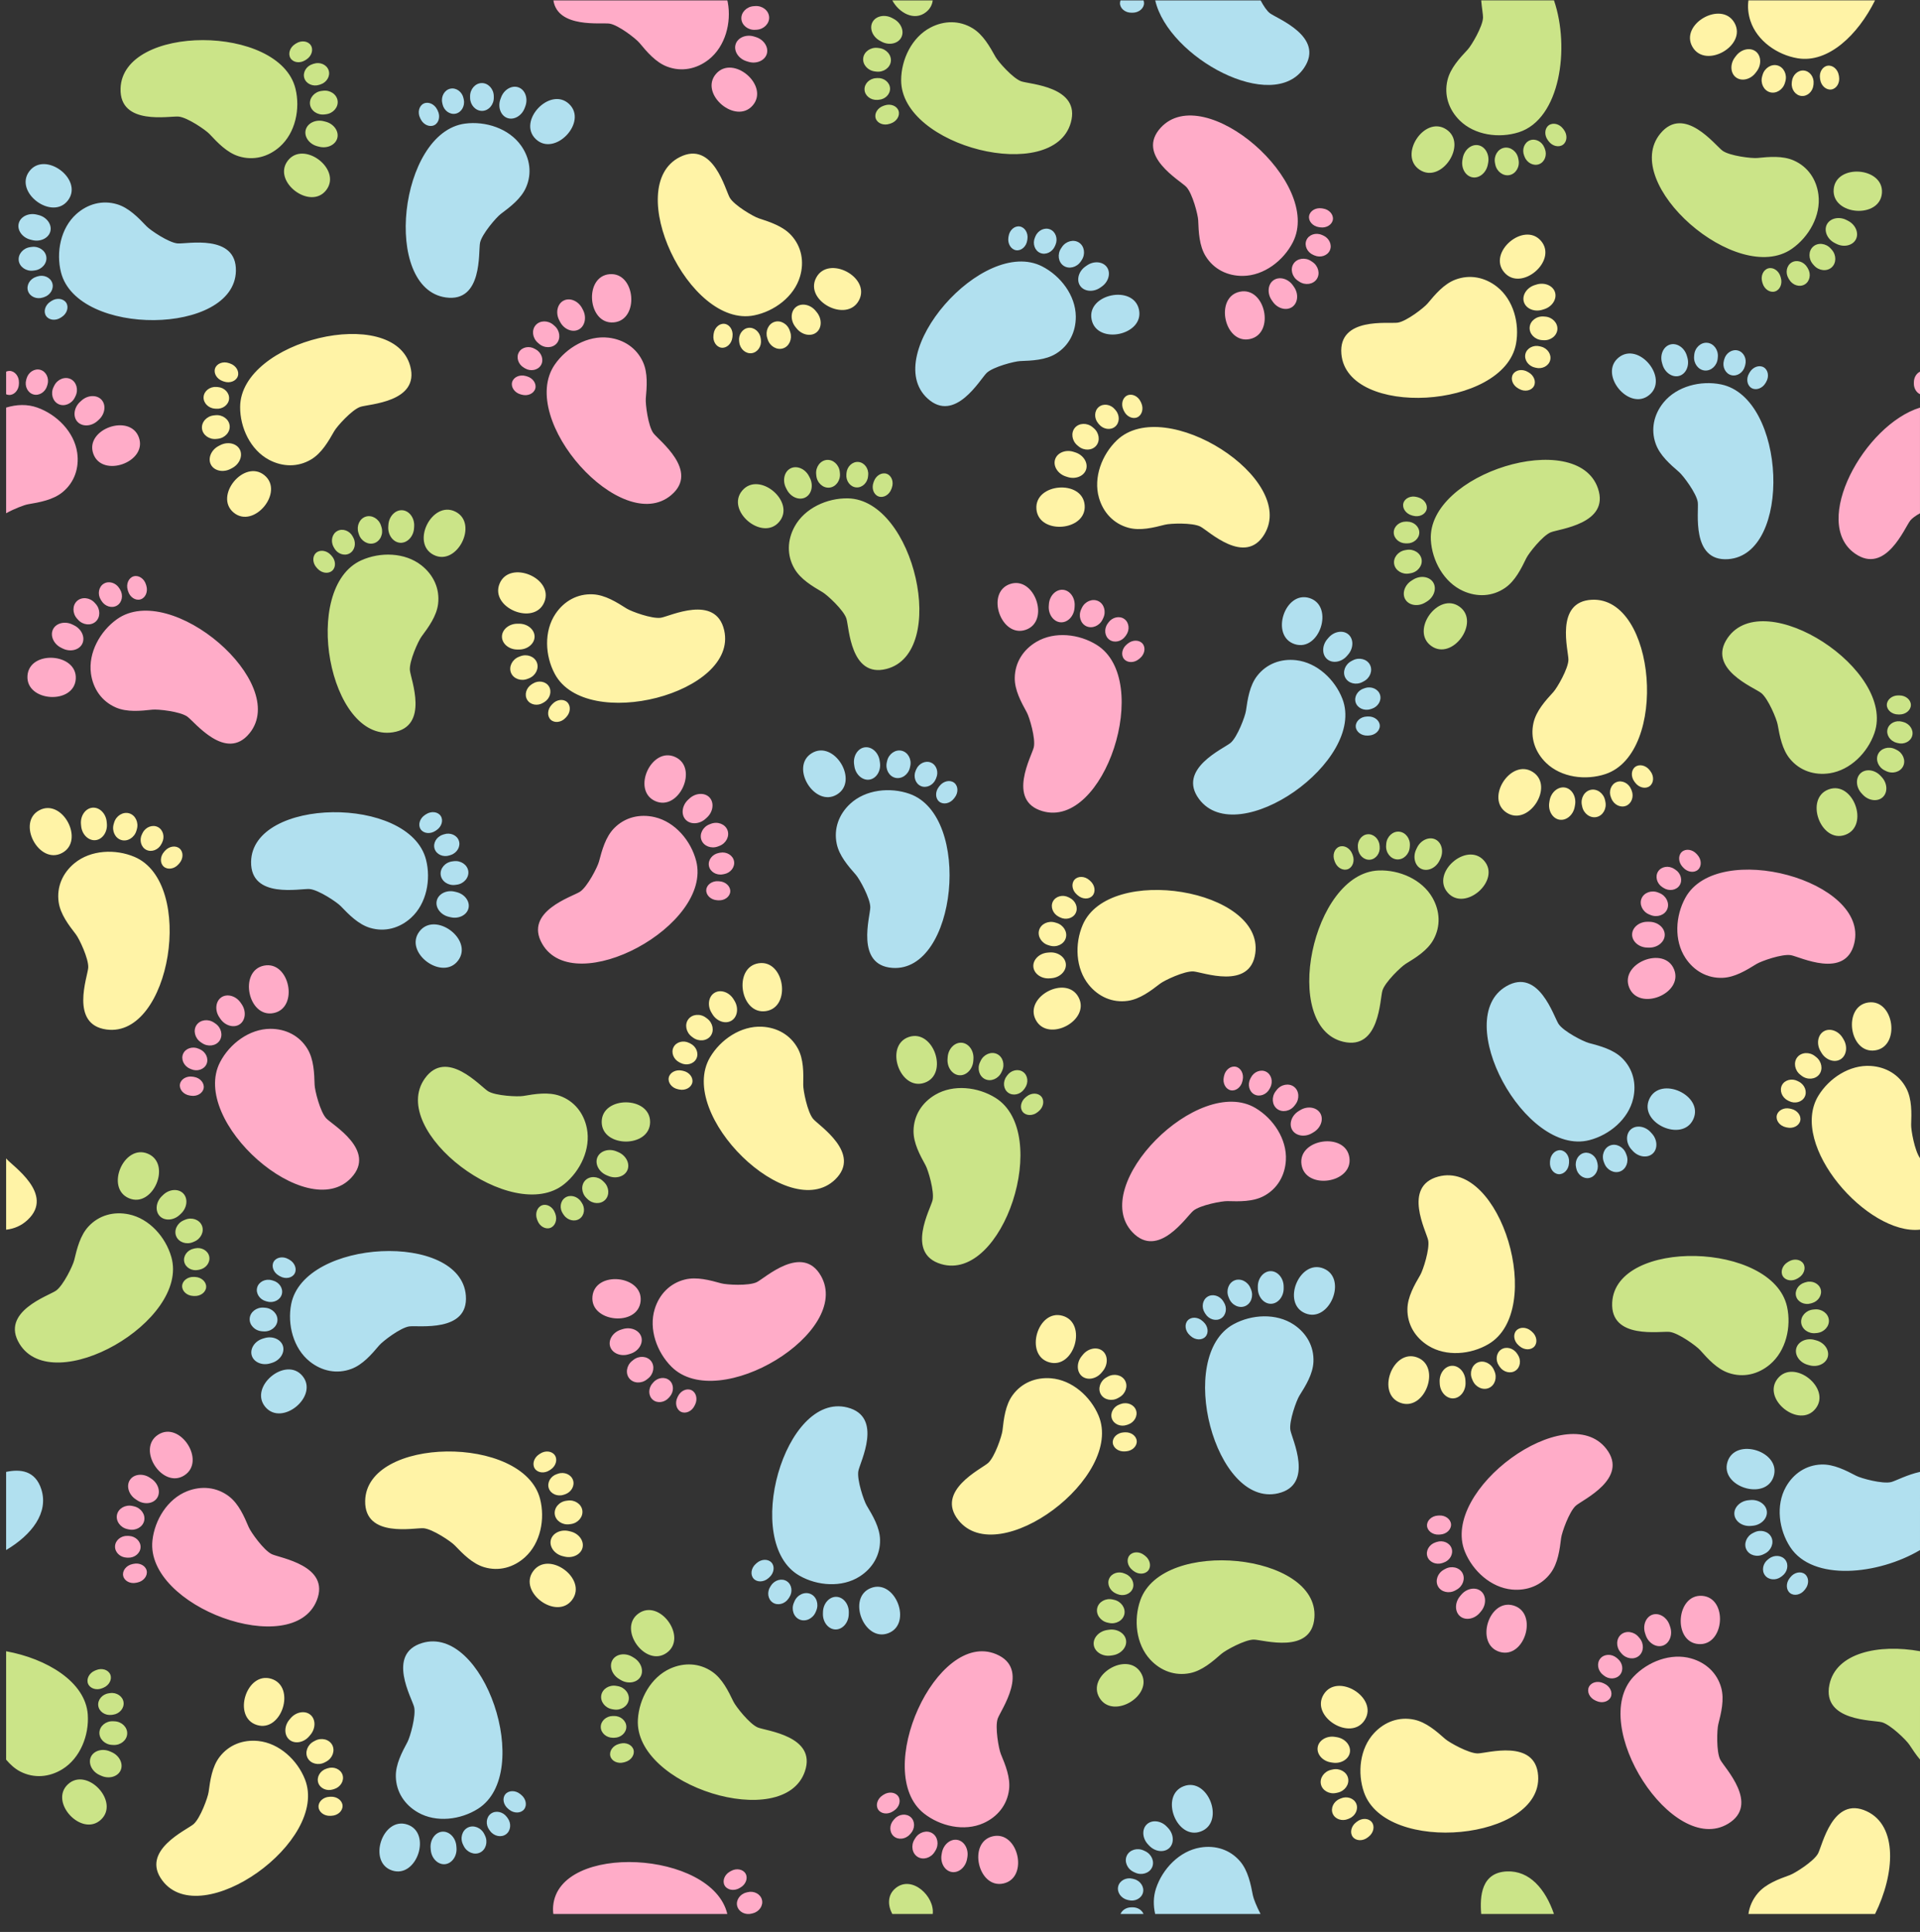 <?xml version="1.0" encoding="UTF-8" standalone="no"?><svg xmlns="http://www.w3.org/2000/svg" xmlns:xlink="http://www.w3.org/1999/xlink" fill="#000000" height="1009.6" preserveAspectRatio="xMidYMid meet" version="1" viewBox="-3.2 -0.2 1003.2 1009.6" width="1003.2" zoomAndPan="magnify"><rect x="-3.2" y="-0.2" width="1003.2" height="1009.6" fill="#333333" stroke="none"/><g id="change1_1"><path d="M623.31,417.38c-11.69-15.72,12.91-26.35,16.48-29.38c3.57-3.03,7.62-13.94,8.02-16.74 c0.88-6.14,1.91-13.16,5.83-18.23c4.92-6.37,12.44-9.14,20.41-8.22c10.94,1.26,20.27,10.12,24.16,20.2 C710.76,397.53,643.43,444.45,623.31,417.38z M701.35,331.34c-2.78-2.4-7.5-1.64-10.36,1.68l-0.63,0.73 c-2.86,3.32-2.93,8.09-0.15,10.49c2.79,2.41,7.5,1.65,10.37-1.67l0.63-0.73C704.07,338.52,704.14,333.74,701.35,331.34z M717.74,378.95c-0.11-2.71-2.9-4.86-6.13-4.73l-0.71,0.03c-3.23,0.13-5.83,2.51-5.72,5.22c0.11,2.71,2.9,4.86,6.13,4.73l0.71-0.03 C715.25,384.03,717.86,381.66,717.74,378.95z M717.87,362.89c-0.92-2.96-4.42-4.58-7.7-3.56l-0.72,0.23 c-3.28,1.02-5.25,4.34-4.33,7.29c0.92,2.96,4.42,4.58,7.7,3.56l0.72-0.22C716.82,369.16,718.79,365.85,717.87,362.89z M712.59,347.17c-1.57-2.98-5.64-4.03-8.95-2.29l-0.73,0.38c-3.31,1.74-4.77,5.68-3.2,8.67c1.57,2.99,5.64,4.03,8.95,2.29l0.73-0.39 C712.71,354.1,714.16,350.16,712.59,347.17z M681.09,312.36c-12.99-4.22-20.81,19.83-7.82,24.05 C686.27,340.64,694.08,316.58,681.09,312.36z M827.28,595.6c10.45-2.7,20.34-10.94,22.85-21.67c1.83-7.81-0.06-15.6-5.82-21.22 c-4.58-4.48-11.43-6.31-17.43-7.89c-2.74-0.72-13.1-6-15.71-9.89c-2.6-3.9-10.32-29.55-27.29-19.76 C754.69,532.03,793.52,604.33,827.28,595.6z M860.36,602.62c2.71-2.48,2.49-7.26-0.47-10.48l-0.65-0.71 c-2.96-3.23-7.7-3.85-10.41-1.36c-2.71,2.49-2.5,7.26,0.47,10.49l0.65,0.71C852.91,604.49,857.65,605.11,860.36,602.62z M811.18,613.4c2.7,0.2,5.16-2.32,5.4-5.54l0.05-0.71c0.24-3.22-1.82-6.08-4.52-6.28c-2.7-0.2-5.16,2.32-5.4,5.55l-0.05,0.71 C806.41,610.35,808.47,613.21,811.18,613.4z M827.12,615.39c3.04-0.57,5.06-3.86,4.43-7.24l-0.14-0.74 c-0.63-3.38-3.71-5.72-6.75-5.15c-3.05,0.57-5.06,3.86-4.43,7.24l0.14,0.74C821,613.62,824.07,615.96,827.12,615.39z M843.34,611.96 c3.15-1.21,4.65-5.14,3.31-8.62l-0.3-0.77c-1.34-3.49-5.09-5.39-8.24-4.18c-3.15,1.21-4.65,5.14-3.31,8.63l0.3,0.77 C836.44,611.27,840.19,613.17,843.34,611.96z M881.55,584.68c5.69-12.42-17.29-22.96-22.99-10.54 C852.87,586.56,875.86,597.1,881.55,584.68z M896.04,200.68c-10.58-2.16-23.07,0.91-30.04,9.45c-5.07,6.22-6.79,14.04-4.08,21.62 c2.15,6.03,7.51,10.68,12.2,14.74c2.15,1.85,9.14,11.14,9.77,15.78c0.63,4.64-3.69,31.09,15.85,29.73 C933.39,289.65,930.22,207.64,896.04,200.68z M869.4,179.86c-3.52,1.04-5.42,5.43-4.18,9.63l0.27,0.93c1.25,4.2,5.23,6.84,8.76,5.79 c3.53-1.05,5.43-5.43,4.18-9.63l-0.27-0.93C876.91,181.44,872.93,178.81,869.4,179.86z M918.33,191.74 c-2.34-1.36-5.65-0.18-7.29,2.61l-0.36,0.61c-1.63,2.79-1.04,6.26,1.31,7.63c2.34,1.37,5.66,0.18,7.29-2.61l0.36-0.62 C921.27,196.58,920.68,193.11,918.33,191.74z M904.88,182.97c-2.99-0.82-6.24,1.25-7.15,4.56l-0.2,0.73 c-0.91,3.31,0.82,6.76,3.8,7.58c2.99,0.82,6.24-1.25,7.15-4.57l0.2-0.73C909.6,187.24,907.87,183.79,904.88,182.97z M888.8,178.93 c-3.36-0.29-6.43,2.57-6.76,6.3l-0.07,0.82c-0.32,3.73,2.21,7.08,5.57,7.37c3.36,0.29,6.44-2.58,6.76-6.3l0.07-0.82 C894.69,182.58,892.16,179.22,888.8,178.93z M842.49,186.68c-10.56,8.66,5.47,28.22,16.03,19.55 C869.09,197.58,853.05,178.03,842.49,186.68z M472.06,414.65c-10.18-3.6-22.98-2.29-31.05,5.21c-5.88,5.46-8.66,12.97-7.03,20.85 c1.3,6.27,5.96,11.62,10.05,16.28c1.87,2.13,7.52,12.29,7.5,16.98c-0.02,4.68-7.95,30.28,11.6,31.63 C496.77,507.92,504.95,426.26,472.06,414.65z M448.55,390.35c-3.63,0.55-6.12,4.62-5.47,8.96l0.14,0.96 c0.66,4.33,4.24,7.49,7.87,6.94c3.64-0.55,6.13-4.63,5.47-8.96l-0.15-0.96C455.77,392.95,452.19,389.79,448.55,390.35z M495.37,408.87c-2.13-1.68-5.58-0.96-7.58,1.58l-0.44,0.56c-2,2.54-1.89,6.06,0.24,7.74c2.13,1.68,5.58,0.96,7.58-1.58l0.44-0.56 C497.62,414.07,497.51,410.55,495.37,408.87z M483.26,398.32c-2.84-1.23-6.35,0.38-7.72,3.53l-0.3,0.69 c-1.36,3.15-0.12,6.81,2.72,8.04c2.85,1.23,6.36-0.38,7.72-3.53l0.3-0.7C487.34,403.2,486.11,399.55,483.26,398.32z M467.89,392.11 c-3.29-0.75-6.73,1.66-7.56,5.3l-0.18,0.8c-0.83,3.64,1.21,7.32,4.5,8.07c3.29,0.75,6.73-1.66,7.57-5.31l0.18-0.81 C473.23,396.53,471.18,392.86,467.89,392.11z M420.96,393.39c-11.66,7.12,1.52,28.7,13.18,21.58 C445.8,407.85,432.61,386.27,420.96,393.39z M660.3,6.69c-1.58-1.21-3.32-3.85-4.83-6.69h-55.07c6.88,29.92,61.53,59.57,77.82,35.22 C689.1,18.94,664.01,9.54,660.3,6.69z M582.27,0c-0.18,0.48-0.29,0.99-0.28,1.51c0.02,2.72,2.74,4.96,5.97,4.93l0.71,0 c3.23-0.03,5.91-2.31,5.89-5.02c0-0.49-0.1-0.96-0.27-1.41H582.27z M148.94,681.35c-2.07,10.6,1.11,23.07,9.71,29.95 c6.26,5.01,14.1,6.67,21.65,3.89c6.01-2.21,10.62-7.6,14.63-12.33c1.83-2.16,11.06-9.24,15.69-9.91 c4.64-0.67,31.12,3.42,29.59-16.11C237.58,643.23,155.61,647.12,148.94,681.35z M128.35,708.18c1.07,3.51,5.47,5.38,9.66,4.09 l0.92-0.28c4.19-1.29,6.79-5.29,5.71-8.81c-1.08-3.52-5.48-5.38-9.67-4.1l-0.92,0.28C129.87,700.65,127.27,704.66,128.35,708.18z M139.81,659.14c-1.35,2.35-0.13,5.66,2.68,7.26l0.62,0.35c2.81,1.6,6.27,0.98,7.62-1.38c1.35-2.35,0.13-5.66-2.68-7.26l-0.62-0.35 C144.62,656.16,141.16,656.79,139.81,659.14z M131.16,672.68c-0.8,2.99,1.31,6.23,4.62,7.11l0.73,0.19 c3.32,0.88,6.76-0.88,7.55-3.87c0.8-3-1.31-6.23-4.63-7.11l-0.73-0.2C135.38,667.92,131.95,669.68,131.16,672.68z M127.26,688.79 c-0.26,3.36,2.63,6.41,6.36,6.7l0.82,0.06c3.73,0.29,7.06-2.27,7.32-5.64c0.26-3.36-2.63-6.41-6.36-6.71l-0.83-0.06 C130.85,682.86,127.52,685.42,127.26,688.79z M135.41,735.02c8.75,10.49,28.17-5.72,19.41-16.2 C146.08,708.33,126.66,724.54,135.41,735.02z M414.5,823.21c9.37,5.36,22.2,6.35,31.48,0.42c6.76-4.32,10.84-11.21,10.64-19.26 c-0.16-6.4-3.79-12.49-6.98-17.82c-1.46-2.43-5.2-13.44-4.35-18.05c0.86-4.61,13.23-28.37-5.76-33.19 C406.84,727.03,384.22,805.91,414.5,823.21z M433.29,851.32c3.67,0.11,6.85-3.46,6.98-7.84l0.03-0.97c0.13-4.38-2.83-8.13-6.5-8.24 c-3.68-0.11-6.86,3.46-6.99,7.84l-0.03,0.96C426.65,847.47,429.61,851.22,433.29,851.32z M390.53,824.73 c1.79,2.03,5.32,1.94,7.74-0.2l0.53-0.47c2.42-2.14,2.94-5.63,1.15-7.66c-1.8-2.03-5.32-1.94-7.74,0.2l-0.53,0.47 C389.25,819.22,388.73,822.7,390.53,824.73z M400.57,837.27c2.58,1.72,6.32,0.76,8.22-2.1l0.42-0.63c1.9-2.86,1.34-6.68-1.24-8.39 c-2.58-1.72-6.32-0.76-8.22,2.1l-0.42,0.63C397.42,831.74,397.99,835.56,400.57,837.27z M414.58,846.13 c3.1,1.33,6.92-0.43,8.39-3.87l0.32-0.76c1.47-3.44,0.11-7.42-2.99-8.74c-3.1-1.33-6.92,0.43-8.39,3.87l-0.32,0.76 C410.12,840.83,411.48,844.81,414.58,846.13z M460.98,853.25c12.74-4.92,3.63-28.51-9.11-23.59 C439.13,834.59,448.25,858.17,460.98,853.25z M664.6,780.18c19.08-4.44,7.19-28.45,6.42-33.07c-0.76-4.62,3.2-15.56,4.71-17.95 c3.3-5.26,7.05-11.27,7.34-17.67c0.36-8.04-3.58-15.01-10.25-19.47c-9.16-6.11-22.01-5.38-31.49-0.21 C610.71,708.5,631.75,787.82,664.6,780.18z M654.01,672.18l0.01,0.97c0.04,4.39,3.15,8.01,6.83,7.98c3.67-0.03,6.71-3.72,6.67-8.11 l-0.01-0.97c-0.04-4.38-3.15-8.01-6.82-7.98C657,664.11,653.97,667.8,654.01,672.18z M618.39,697.49l0.52,0.48 c2.38,2.19,5.9,2.35,7.73,0.36c1.84-1.99,1.39-5.49-0.99-7.68l-0.52-0.48c-2.38-2.19-5.9-2.35-7.73-0.36 C615.56,691.81,616.01,695.3,618.39,697.49z M626.27,685.83l0.41,0.64c1.84,2.9,5.56,3.93,8.18,2.26c2.61-1.66,3.26-5.47,1.41-8.37 l-0.4-0.64c-1.84-2.9-5.57-3.93-8.18-2.26C625.07,679.13,624.43,682.94,626.27,685.83z M638.7,677.57l0.31,0.77 c1.4,3.47,5.18,5.3,8.31,4.04c3.13-1.26,4.57-5.22,3.16-8.68l-0.31-0.76c-1.4-3.46-5.19-5.3-8.31-4.04 C638.74,670.16,637.3,674.11,638.7,677.57z M678.82,686.11c12.64,5.18,22.22-18.23,9.58-23.4 C675.77,657.53,666.18,680.93,678.82,686.11z M217.3,858.42c-18.73,5.74-5.2,28.88-4.12,33.43c1.08,4.56-2.12,15.74-3.46,18.24 c-2.93,5.47-6.25,11.73-6.1,18.14c0.19,8.05,4.61,14.73,11.57,18.71c9.56,5.47,22.33,3.85,31.43-1.96 C276.01,926.22,249.54,848.54,217.3,858.42z M235.32,965.44l-0.08-0.96c-0.34-4.37-3.69-7.77-7.36-7.49 c-3.66,0.29-6.43,4.18-6.09,8.55l0.08,0.96c0.34,4.37,3.69,7.78,7.35,7.49C232.89,973.69,235.66,969.8,235.32,965.44z M269.11,937.74l-0.55-0.45c-2.52-2.02-6.04-1.94-7.74,0.18c-1.7,2.12-1,5.57,1.52,7.59l0.55,0.45c2.52,2.02,6.05,1.94,7.74-0.18 C272.32,943.21,271.63,939.76,269.11,937.74z M262.05,949.9l-0.45-0.61c-2.04-2.77-5.82-3.53-8.32-1.69 c-2.49,1.84-2.87,5.68-0.83,8.44l0.45,0.61c2.04,2.76,5.82,3.53,8.31,1.69C263.71,956.51,264.09,952.66,262.05,949.9z M250.21,959.01l-0.36-0.74c-1.64-3.36-5.54-4.93-8.57-3.45c-3.03,1.48-4.2,5.52-2.56,8.88l0.36,0.74c1.64,3.36,5.54,4.93,8.57,3.45 C250.69,966.4,251.85,962.36,250.21,959.01z M209.6,953.26c-12.96-4.29-20.91,19.71-7.94,24.01 C214.62,981.56,222.57,957.55,209.6,953.26z M127.99,450.16c-0.31,19.59,25.86,13.85,30.54,14.23c4.67,0.38,14.32,6.87,16.28,8.91 c4.3,4.47,9.24,9.57,15.37,11.39c7.71,2.3,15.43,0.15,21.37-5.24c8.15-7.41,10.54-20.05,7.82-30.5 C210.57,415.2,128.52,416.44,127.99,450.16z M235.34,466l-0.94-0.23c-4.26-1.02-8.53,1.11-9.39,4.7c-0.86,3.57,1.99,7.41,6.25,8.43 l0.94,0.22c4.26,1.02,8.54-1.11,9.39-4.69C242.45,470.86,239.6,467.02,235.34,466z M219.4,425.32l-0.6,0.39 c-2.7,1.78-3.71,5.15-2.22,7.42c1.49,2.27,4.99,2.67,7.69,0.89l0.59-0.39c2.7-1.78,3.71-5.15,2.22-7.42 C225.6,423.95,222.1,423.54,219.4,425.32z M228.8,435.79l-0.72,0.24c-3.26,1.09-5.16,4.45-4.18,7.39c0.98,2.94,4.52,4.48,7.78,3.39 l0.72-0.24c3.26-1.09,5.16-4.45,4.17-7.39C235.6,436.24,232.06,434.7,228.8,435.79z M233.82,449.85l-0.82,0.11 c-3.7,0.52-6.4,3.75-5.93,7.09c0.47,3.34,3.96,5.69,7.66,5.17l0.82-0.11c3.7-0.52,6.4-3.75,5.93-7.09 C241,451.68,237.51,449.33,233.82,449.85z M215.83,486.72c-8.08,11.01,12.31,25.97,20.39,14.96 C244.3,490.66,223.91,475.7,215.83,486.72z M229.75,155.24c19.4,2.71,16.92-23.97,17.87-28.56c0.95-4.59,8.57-13.37,10.84-15.07 c4.97-3.72,10.63-7.99,13.19-13.86c3.23-7.37,2.05-15.3-2.58-21.85c-6.36-9-18.61-12.92-29.31-11.5 C205.19,68.99,196.35,150.58,229.75,155.24z M258.64,50.64l-0.34,0.9c-1.54,4.11,0.06,8.61,3.51,9.9c3.44,1.29,7.6-1.07,9.13-5.17 l0.34-0.9c1.54-4.11-0.06-8.61-3.5-9.89C264.33,44.18,260.17,46.53,258.64,50.64z M216.31,61.46l0.31,0.64 c1.43,2.9,4.66,4.31,7.09,3.11c2.43-1.2,3.26-4.62,1.83-7.52l-0.31-0.64c-1.44-2.9-4.66-4.31-7.09-3.11 C215.71,55.15,214.88,58.57,216.31,61.46z M227.85,53.42l0.15,0.74c0.68,3.37,3.78,5.66,6.82,5.05c3.04-0.61,5-3.94,4.32-7.3 l-0.15-0.74c-0.68-3.36-3.79-5.66-6.82-5.04C229.13,46.73,227.17,50.06,227.85,53.42z M242.42,50.17l0.01,0.83 c0.07,3.74,2.93,6.81,6.31,6.75c3.37-0.06,6.13-3.23,6.07-6.97l-0.01-0.82c-0.07-3.74-2.94-6.81-6.31-6.75 C245.12,43.26,242.36,46.43,242.42,50.17z M276.8,72.54c9.94,9.37,27.28-9.03,17.35-18.4C284.21,44.77,266.86,63.17,276.8,72.54z M120.06,141.38c0.4-19.59-25.8-13.97-30.47-14.37c-4.67-0.4-14.29-6.93-16.24-8.98c-4.28-4.49-9.19-9.61-15.32-11.47 c-7.7-2.33-15.43-0.22-21.39,5.14c-8.18,7.37-10.63,20-7.96,30.46C37.31,175.96,119.37,175.1,120.06,141.38z M12.78,125.05 l0.94,0.23c4.26,1.04,8.54-1.07,9.41-4.65c0.87-3.57-1.96-7.42-6.21-8.46l-0.94-0.23c-4.26-1.04-8.54,1.08-9.41,4.65 C5.69,120.16,8.52,124.01,12.78,125.05z M28.53,165.8l0.6-0.39c2.71-1.77,3.73-5.14,2.25-7.41c-1.48-2.27-4.98-2.69-7.68-0.93 l-0.6,0.39c-2.71,1.77-3.73,5.14-2.25,7.4C22.33,167.14,25.82,167.57,28.53,165.8z M19.18,155.29l0.72-0.24 c3.26-1.07,5.18-4.42,4.21-7.37c-0.97-2.94-4.5-4.5-7.76-3.43l-0.72,0.24c-3.26,1.07-5.18,4.43-4.2,7.37 C12.39,154.81,15.92,156.36,19.18,155.29z M14.23,141.21l0.82-0.11c3.7-0.51,6.42-3.72,5.96-7.06c-0.45-3.34-3.93-5.71-7.64-5.2 l-0.82,0.11c-3.7,0.51-6.41,3.72-5.96,7.06C7.05,139.34,10.53,141.71,14.23,141.21z M32.38,104.42 C40.51,93.45,20.2,78.4,12.07,89.37C3.94,100.34,24.25,115.4,32.38,104.42z M481.37,207.97c14.4,13.28,27.57-10.05,30.96-13.28 c3.39-3.23,14.66-6.1,17.5-6.2c6.2-0.23,13.29-0.51,18.74-3.87c6.85-4.22,10.4-11.4,10.34-19.42c-0.09-11.01-7.93-21.22-17.53-26.16 C510.36,123.11,456.59,185.1,481.37,207.97z M564.74,138.5l-0.79,0.55c-3.6,2.5-4.86,7.11-2.76,10.13 c2.09,3.02,6.85,3.45,10.45,0.96l0.79-0.55c3.6-2.5,4.86-7.11,2.76-10.13C573.09,136.43,568.34,136,564.74,138.5z M523.79,123.27 l-0.11,0.7c-0.47,3.2,1.37,6.2,4.05,6.6c2.68,0.4,5.32-1.94,5.79-5.14l0.11-0.7c0.47-3.2-1.37-6.2-4.05-6.59 C526.89,117.73,524.26,120.07,523.79,123.27z M537.85,123.23l-0.3,0.7c-1.36,3.15-0.12,6.81,2.73,8.04 c2.84,1.23,6.35-0.38,7.71-3.54l0.3-0.69c1.36-3.15,0.12-6.81-2.73-8.03C542.72,118.47,539.21,120.08,537.85,123.23z M551.68,128.87 l-0.46,0.69c-2.08,3.11-1.47,7.27,1.33,9.14c2.8,1.88,6.88,0.84,8.96-2.27l0.46-0.68c2.08-3.11,1.47-7.27-1.33-9.14 C557.83,124.73,553.76,125.77,551.68,128.87z M567.18,166.85c2.82,13.36,27.57,8.13,24.74-5.23 C589.09,148.26,564.35,153.48,567.18,166.85z M1000,768.98c-6.63,1.42-12.89,4.77-15.04,5.31c-4.55,1.13-15.76-1.95-18.27-3.26 c-5.5-2.87-11.8-6.13-18.2-5.91c-8.04,0.28-14.68,4.77-18.59,11.77c-5.37,9.62-3.61,22.37,2.3,31.4c11.8,18.06,45.92,14.5,67.8,1.55 V768.98z M911.62,797.21l0.96-0.08c4.37-0.39,7.74-3.77,7.41-7.44c-0.33-3.66-4.24-6.39-8.61-6l-0.96,0.09 c-4.36,0.39-7.74,3.77-7.41,7.43C903.34,794.88,907.26,797.61,911.62,797.21z M939.68,830.71l0.44-0.56 c1.99-2.54,1.87-6.07-0.26-7.74c-2.13-1.67-5.58-0.95-7.57,1.6l-0.44,0.56c-1.99,2.55-1.87,6.07,0.26,7.74 C934.24,833.98,937.69,833.25,939.68,830.71z M927.44,823.78l0.61-0.46c2.74-2.07,3.47-5.86,1.61-8.33 c-1.86-2.47-5.71-2.81-8.45-0.74l-0.6,0.45c-2.74,2.07-3.47,5.86-1.6,8.33C920.86,825.51,924.7,825.85,927.44,823.78z M918.21,812.04l0.74-0.37c3.34-1.67,4.87-5.59,3.36-8.61c-1.51-3.02-5.56-4.14-8.91-2.46l-0.74,0.37c-3.34,1.67-4.87,5.59-3.36,8.6 C910.82,812.6,914.87,813.71,918.21,812.04z M923.52,771.37c4.15-13.01-19.93-20.7-24.09-7.69 C895.28,776.69,919.37,784.38,923.52,771.37z M18.39,778.07C15.26,768.24,7.4,767.4,0,768.98v40.84 C13.46,801.84,22.29,790.31,18.39,778.07z M655.44,1000c-2.04-3.82-3.67-8-3.98-9.6c-1.18-6.09-2.56-13.05-6.72-17.92 c-5.23-6.12-12.88-8.51-20.79-7.2c-10.87,1.8-19.74,11.12-23.13,21.37c-1.43,4.33-1.48,8.84-0.45,13.35H655.44z M596.66,963.66 l0.67,0.7c3.03,3.17,7.77,3.7,10.44,1.16c2.66-2.54,2.35-7.3-0.67-10.48l-0.67-0.7c-3.02-3.17-7.77-3.7-10.43-1.16 C593.33,955.73,593.64,960.49,596.66,963.66z M594.28,1000c-0.77-2.02-3.06-3.5-5.7-3.48l-0.71,0.01c-2.59,0.02-4.82,1.5-5.59,3.47 H594.28z M585.75,992.59l0.74,0.19c3.33,0.86,6.74-0.93,7.52-3.94c0.77-3-1.36-6.22-4.69-7.07l-0.73-0.19 c-3.33-0.85-6.75,0.94-7.52,3.94C580.29,988.52,582.42,991.73,585.75,992.59z M589.17,978.05l0.75,0.35 c3.39,1.57,7.41,0.33,8.83-2.73c1.42-3.06-0.23-6.93-3.63-8.5l-0.75-0.35c-3.39-1.57-7.41-0.33-8.82,2.73 C584.13,972.62,585.78,976.48,589.17,978.05z M624.29,956.86c12.76-4.86,3.77-28.49-9-23.63 C602.53,938.09,611.53,961.73,624.29,956.86z" fill="#b1e0ef"/></g><g id="change2_1"><path d="M286.62,190.39c6.1-8.91,17.2-15.4,28.14-14.12c7.97,0.94,14.65,5.36,17.98,12.68 c2.65,5.83,2.04,12.9,1.49,19.08c-0.25,2.82,1.18,14.36,3.96,18.13c2.78,3.77,24.28,19.76,9.3,32.38 C321.71,280.28,266.92,219.17,286.62,190.39z M289,167.15l0.45,0.86c2.03,3.89,6.44,5.71,9.71,4.01c3.26-1.7,4.28-6.36,2.26-10.25 l-0.45-0.86c-2.03-3.89-6.44-5.71-9.7-4.01C287.99,158.6,286.97,163.26,289,167.15z M268.76,205.87l0.68,0.19 c3.11,0.87,6.32-0.58,7.05-3.2c0.73-2.61-1.26-5.52-4.37-6.39l-0.68-0.19c-3.11-0.87-6.32,0.59-7.05,3.19 C263.66,202.1,265.65,205,268.76,205.87z M270.49,191.91l0.65,0.39c2.96,1.75,6.74,0.97,8.32-1.7c1.57-2.67,0.41-6.35-2.54-8.1 l-0.65-0.38c-2.96-1.74-6.74-0.97-8.31,1.7C266.37,186.49,267.53,190.17,270.49,191.91z M277.81,178.9l0.62,0.54 c2.82,2.45,7.03,2.37,9.24-0.18c2.21-2.55,1.7-6.72-1.13-9.17l-0.62-0.54c-2.82-2.45-7.03-2.37-9.24,0.18 C274.47,172.28,274.99,176.45,277.81,178.9z M317.43,168.28c13.61-1.13,11.52-26.33-2.1-25.2 C301.73,144.21,303.82,169.41,317.43,168.28z M569.82,336.8c-9.16-5.71-21.94-7.2-31.44-1.62c-6.92,4.06-11.26,10.79-11.37,18.84 c-0.09,6.4,3.31,12.63,6.3,18.07c1.37,2.48,4.69,13.63,3.65,18.2c-1.03,4.57-14.3,27.85,4.49,33.39 C573.79,433.21,599.42,355.25,569.82,336.8z M552.12,308c-3.67-0.25-6.98,3.19-7.27,7.56l-0.07,0.96c-0.29,4.37,2.52,8.23,6.19,8.48 c3.67,0.25,6.98-3.19,7.28-7.57l0.06-0.96C558.6,312.1,555.79,308.24,552.12,308z M593.83,336.2c-1.72-2.1-5.24-2.14-7.74-0.09 l-0.55,0.45c-2.5,2.05-3.16,5.51-1.44,7.61c1.72,2.1,5.24,2.14,7.74,0.09l0.55-0.45C594.89,341.76,595.55,338.3,593.83,336.2z M584.28,323.29c-2.51-1.81-6.29-1-8.29,1.78l-0.44,0.61c-2.01,2.79-1.59,6.62,0.92,8.43c2.52,1.81,6.29,1.01,8.3-1.78l0.44-0.61 C587.21,328.93,586.79,325.1,584.28,323.29z M570.61,313.9c-3.04-1.44-6.93,0.17-8.53,3.55l-0.35,0.74c-1.6,3.38-0.4,7.41,2.65,8.85 c3.05,1.44,6.93-0.17,8.53-3.55l0.35-0.75C574.87,319.37,573.67,315.34,570.61,313.9z M524.52,305.01 c-12.92,4.43-4.71,28.35,8.21,23.92C545.64,324.5,537.43,300.58,524.52,305.01z M479.58,947.48c8.48,6.68,21.02,9.56,31.08,5.06 c7.32-3.28,12.38-9.49,13.36-17.48c0.79-6.36-1.9-12.92-4.28-18.65c-1.09-2.62-3.16-14.06-1.64-18.49 c1.53-4.43,17.27-26.11-0.8-33.68C486.2,851.22,452.18,925.9,479.58,947.48z M494.01,978.06c3.62,0.65,7.28-2.41,8.06-6.72 l0.17-0.95c0.77-4.31-1.6-8.46-5.22-9.11c-3.62-0.65-7.29,2.41-8.07,6.72l-0.17,0.95C488.02,973.27,490.39,977.41,494.01,978.06z M455.65,945.45c1.48,2.27,4.97,2.7,7.68,0.94l0.59-0.39c2.71-1.76,3.74-5.13,2.26-7.4c-1.48-2.27-4.97-2.7-7.68-0.94l-0.6,0.39 C455.2,939.81,454.17,943.17,455.65,945.45z M463.72,959.33c2.3,2.08,6.14,1.69,8.44-0.86l0.51-0.56c2.3-2.55,2.31-6.41,0.01-8.48 c-2.3-2.08-6.14-1.69-8.44,0.86l-0.51,0.56C461.43,953.4,461.42,957.26,463.72,959.33z M476.27,970.17c2.87,1.77,6.9,0.59,8.87-2.59 l0.43-0.7c1.96-3.18,1.21-7.32-1.67-9.09c-2.87-1.77-6.91-0.59-8.87,2.59l-0.43,0.7C472.64,964.26,473.4,968.4,476.27,970.17z M521.12,984.06c13.33-2.99,7.79-27.66-5.53-24.67C502.26,962.37,507.79,987.04,521.12,984.06z M877.42,468.93 c-5.22,9.45-6.04,22.29,0.02,31.49c4.42,6.7,11.37,10.68,19.41,10.37c6.4-0.25,12.44-3.96,17.72-7.23 c2.41-1.49,13.36-5.39,17.98-4.6c4.62,0.79,28.56,12.82,33.11-6.23C973.49,459.92,894.29,438.41,877.42,468.93z M849.58,488.12 c-0.06,3.67,3.55,6.8,7.93,6.87l0.97,0.02c4.38,0.07,8.09-2.95,8.15-6.62c0.06-3.68-3.55-6.81-7.94-6.88l-0.97-0.01 C853.34,481.43,849.63,484.44,849.58,488.12z M875.56,444.99c-2,1.82-1.86,5.34,0.31,7.73l0.48,0.52c2.18,2.39,5.67,2.86,7.67,1.04 c2.01-1.83,1.86-5.35-0.31-7.74l-0.48-0.53C881.05,443.64,877.57,443.16,875.56,444.99z M863.16,455.21 c-1.68,2.6-0.67,6.33,2.21,8.19l0.64,0.41c2.89,1.86,6.7,1.24,8.38-1.36c1.68-2.61,0.67-6.33-2.21-8.19l-0.64-0.41 C868.65,451.98,864.84,452.6,863.16,455.21z M854.5,469.34c-1.28,3.12,0.53,6.91,3.99,8.33l0.76,0.31c3.46,1.42,7.42,0.01,8.7-3.11 c1.28-3.12-0.53-6.91-3.99-8.34l-0.76-0.31C859.74,464.8,855.78,466.22,854.5,469.34z M848.04,515.84 c5.1,12.67,28.56,3.22,23.46-9.45C866.39,493.72,842.94,503.17,848.04,515.84z M899.72,952.85c16.79-10.1-1.92-29.28-4.07-33.44 c-2.15-4.16-1.75-15.79-1.05-18.53c1.52-6.02,3.23-12.9,1.54-19.07c-2.13-7.76-8.03-13.18-15.75-15.36c-10.6-3-22.59,1.66-30.02,9.5 C826.37,901.25,870.82,970.23,899.72,952.85z M856.38,853.36l0.3,0.92c1.39,4.16,5.46,6.65,8.95,5.49c3.49-1.17,5.23-5.61,3.85-9.77 l-0.31-0.92c-1.39-4.15-5.46-6.65-8.95-5.49C856.74,844.76,854.99,849.21,856.38,853.36z M830.29,888.4l0.65,0.3 c2.94,1.35,6.33,0.42,7.47-2.04c1.14-2.46-0.37-5.65-3.31-7l-0.64-0.3c-2.94-1.35-6.33-0.42-7.47,2.04 C825.84,883.87,827.35,887.05,830.29,888.4z M834.2,874.89l0.59,0.48c2.65,2.19,6.5,2.02,8.48-0.37c1.98-2.39,1.41-6.21-1.23-8.39 l-0.58-0.48c-2.65-2.19-6.5-2.02-8.48,0.37C830.99,868.89,831.55,872.71,834.2,874.89z M843.48,863.2l0.53,0.63 c2.4,2.86,6.56,3.45,9.15,1.28c2.58-2.17,2.74-6.37,0.33-9.24l-0.53-0.63c-2.4-2.86-6.57-3.45-9.15-1.28 C841.23,856.14,841.08,860.33,843.48,863.2z M884.28,858.96c13.62,1.03,15.53-24.18,1.91-25.21 C872.57,832.72,870.66,857.93,884.28,858.96z M588.52,643.76c13.5,14.2,28.16-8.23,31.76-11.23c3.6-3,15.03-5.13,17.86-5.05 c6.2,0.18,13.29,0.36,18.95-2.63c7.11-3.76,11.12-10.7,11.58-18.71c0.63-11-6.52-21.7-15.78-27.25 C622.99,560.97,565.29,619.32,588.52,643.76z M676.25,579.88l-0.83,0.5c-3.76,2.26-5.31,6.77-3.42,9.93 c1.89,3.15,6.61,3.89,10.37,1.64l0.83-0.5c3.76-2.26,5.31-6.77,3.42-9.92C684.72,578.37,680,577.62,676.25,579.88z M636.38,562 l-0.15,0.7c-0.68,3.16,0.96,6.27,3.61,6.85c2.65,0.57,5.43-1.59,6.12-4.75l0.15-0.69c0.68-3.16-0.96-6.27-3.61-6.85 C639.84,556.68,637.06,558.84,636.38,562z M650.42,562.89l-0.34,0.67c-1.57,3.06-0.57,6.79,2.19,8.2c2.76,1.41,6.36,0.03,7.93-3.03 l0.34-0.67c1.56-3.06,0.56-6.79-2.2-8.2C655.59,558.46,651.98,559.83,650.42,562.89z M663.85,569.42l-0.5,0.65 c-2.28,2.97-1.94,7.16,0.73,9.21c2.68,2.05,6.81,1.29,9.09-1.68l0.5-0.65c2.27-2.97,1.94-7.16-0.73-9.21 C670.25,565.69,666.12,566.46,663.85,569.42z M676.83,608.33c1.94,13.52,26.97,9.92,25.03-3.6 C699.91,591.21,674.88,594.81,676.83,608.33z M376.83,0h-90.88c2.28,14.69,25.06,11.49,29.33,12.14c4.63,0.71,13.8,7.86,15.61,10.04 c3.97,4.77,8.53,10.2,14.53,12.45c7.53,2.84,15.38,1.25,21.69-3.71c8.65-6.81,11.93-19.26,9.96-29.87C377,0.7,376.91,0.35,376.83,0z M391.79,19.19l-0.92-0.29c-4.18-1.32-8.59,0.51-9.7,4.02c-1.11,3.51,1.46,7.53,5.64,8.85l0.92,0.29c4.18,1.32,8.59-0.51,9.7-4.01 C398.54,24.54,395.97,20.51,391.79,19.19z M391.41,2.97l-0.82,0.06c-3.73,0.26-6.65,3.28-6.42,6.65c0.23,3.37,3.54,5.96,7.27,5.7 l0.82-0.05c3.73-0.26,6.65-3.29,6.41-6.65C398.45,5.3,395.14,2.71,391.41,2.97z M370.86,38.47c-8.84,10.41,10.44,26.78,19.28,16.37 C398.98,44.42,379.7,28.05,370.86,38.47z M57.91,323.38c-8.79,6.26-15.08,17.49-13.59,28.4c1.09,7.95,5.63,14.54,13.02,17.74 c5.88,2.54,12.93,1.8,19.1,1.13c2.82-0.31,14.38,0.91,18.21,3.62c3.82,2.71,20.21,23.91,32.55,8.69 C148.44,356.78,86.32,303.15,57.91,323.38z M24.51,328.65c-1.64,3.29,0.27,7.67,4.19,9.62l0.86,0.43c3.92,1.95,8.57,0.84,10.21-2.45 c1.64-3.29-0.26-7.67-4.19-9.63l-0.87-0.43C30.8,324.24,26.15,325.35,24.51,328.65z M66.59,300.99c-2.6,0.78-3.99,4.01-3.06,7.11 l0.21,0.68c0.93,3.1,3.87,5.03,6.47,4.25c2.6-0.78,3.99-4.01,3.06-7.11l-0.21-0.68C72.13,302.14,69.19,300.21,66.59,300.99z M50.99,304.84c-2.64,1.62-3.34,5.42-1.54,8.34l0.4,0.64c1.8,2.93,5.5,4.02,8.14,2.39c2.64-1.63,3.34-5.42,1.54-8.35l-0.4-0.65 C57.33,304.3,53.63,303.21,50.99,304.84z M37.07,313.84c-2.5,2.26-2.51,6.46-0.01,9.24l0.55,0.61c2.5,2.78,6.68,3.21,9.19,0.95 c2.51-2.26,2.51-6.46,0.01-9.24l-0.55-0.61C43.76,312.02,39.58,311.58,37.07,313.84z M11.15,352.98 c-0.88,13.63,24.36,15.25,25.24,1.62C37.26,340.97,12.02,339.35,11.15,352.98z M162.31,836.13c7.24-18.2-19.26-22.13-23.49-24.15 c-4.23-2.01-10.95-11.5-12.06-14.11c-2.43-5.71-5.24-12.22-10.33-16.11c-6.39-4.88-14.37-5.62-21.84-2.69 c-10.25,4.03-16.97,15.01-18.14,25.74C72.69,839.5,149.85,867.47,162.31,836.13z M67.57,783.21l0.8,0.54 c3.62,2.47,8.38,1.99,10.45-1.05c2.07-3.04,0.77-7.63-2.85-10.1l-0.8-0.54c-3.62-2.46-8.38-1.99-10.44,1.05 C62.65,776.15,63.95,780.75,67.57,783.21z M68.03,826.9l0.7-0.15c3.16-0.7,5.29-3.5,4.71-6.15c-0.59-2.65-3.72-4.27-6.87-3.57 l-0.69,0.15c-3.15,0.71-5.3,3.5-4.71,6.15C61.75,825.99,64.88,827.61,68.03,826.9z M62.96,813.78l0.76,0.03 c3.43,0.14,6.4-2.33,6.53-5.43c0.13-3.09-2.64-5.79-6.07-5.93l-0.75-0.03c-3.43-0.14-6.4,2.33-6.52,5.42 C56.77,810.95,59.53,813.64,62.96,813.78z M63.26,798.86l0.81,0.18c3.65,0.83,7.31-1.23,8.06-4.52c0.75-3.29-1.68-6.73-5.33-7.55 l-0.8-0.18c-3.65-0.82-7.31,1.24-8.06,4.52C57.2,794.6,59.62,798.03,63.26,798.86z M93.16,770.77c11.46-7.43-2.29-28.65-13.75-21.22 C67.95,756.98,81.7,778.21,93.16,770.77z M425.74,666.54c-9.7-17.02-29.32,1.24-33.53,3.29c-4.21,2.05-15.82,1.38-18.55,0.62 c-5.98-1.66-12.82-3.54-19.03-1.99c-7.81,1.95-13.36,7.72-15.73,15.38c-3.25,10.53,1.13,22.62,8.79,30.23 C372.43,738.66,442.44,695.84,425.74,666.54z M325.26,707.53l0.92-0.28c4.19-1.29,6.78-5.3,5.7-8.82c-1.08-3.51-5.48-5.37-9.67-4.08 l-0.92,0.29c-4.19,1.29-6.78,5.3-5.7,8.81C316.67,706.97,321.08,708.82,325.26,707.53z M359.68,734.44l0.32-0.64 c1.42-2.9,0.57-6.32-1.87-7.51c-2.44-1.19-5.65,0.24-7.07,3.14l-0.31,0.64c-1.42,2.9-0.57,6.32,1.86,7.51 C355.05,738.77,358.26,737.35,359.68,734.44z M346.27,730.21l0.5-0.57c2.25-2.6,2.18-6.45-0.17-8.48c-2.34-2.03-6.17-1.56-8.42,1.04 l-0.5,0.57c-2.25,2.6-2.17,6.45,0.17,8.48C340.19,733.28,344.02,732.81,346.27,730.21z M334.8,720.66l0.65-0.52 c2.92-2.33,3.6-6.48,1.5-9.12c-2.1-2.64-6.3-2.89-9.22-0.55l-0.65,0.51c-2.92,2.33-3.6,6.48-1.49,9.12 C327.68,722.74,331.88,722.99,334.8,720.66z M331.52,679.77c1.35-13.59-23.81-16.09-25.16-2.5 C305.01,690.86,330.17,693.36,331.52,679.77z M603.29,66.52c-13.26,14.42,10.1,27.55,13.34,30.94c3.24,3.39,6.13,14.65,6.23,17.49 c0.24,6.2,0.53,13.28,3.9,18.73c4.23,6.84,11.42,10.38,19.44,10.3c11.02-0.11,21.21-7.96,26.12-17.58 C688.21,95.35,626.12,41.7,603.29,66.52z M672.92,149.76l-0.55-0.79c-2.51-3.6-7.12-4.84-10.14-2.74c-3.02,2.1-3.44,6.86-0.94,10.46 l0.55,0.79c2.5,3.6,7.11,4.84,10.13,2.74C675,158.11,675.43,153.35,672.92,149.76z M688.08,108.78l-0.7-0.11 c-3.2-0.47-6.2,1.38-6.59,4.06c-0.4,2.68,1.95,5.31,5.15,5.78l0.7,0.1c3.2,0.47,6.2-1.38,6.59-4.06 C693.62,111.88,691.28,109.25,688.08,108.78z M688.14,122.85l-0.7-0.3c-3.16-1.36-6.81-0.11-8.03,2.74 c-1.22,2.85,0.4,6.35,3.55,7.71l0.69,0.3c3.16,1.35,6.81,0.1,8.03-2.74C692.91,127.7,691.29,124.2,688.14,122.85z M682.53,136.68 l-0.69-0.46c-3.11-2.07-7.27-1.46-9.14,1.35c-1.87,2.81-0.83,6.88,2.28,8.95l0.69,0.46c3.11,2.07,7.27,1.46,9.14-1.35 C686.68,142.82,685.64,138.75,682.53,136.68z M644.58,152.25c-13.36,2.85-8.08,27.58,5.28,24.73 C663.21,174.13,657.94,149.4,644.58,152.25z M180.33,615.27c13.38-14.31-9.86-27.63-13.07-31.05c-3.21-3.42-6-14.7-6.08-17.54 c-0.18-6.2-0.42-13.29-3.74-18.77c-4.17-6.88-11.33-10.48-19.35-10.47c-11.01,0.02-21.27,7.78-26.27,17.35 C95.66,585.72,157.3,639.9,180.33,615.27z M111.42,531.44l0.54,0.8c2.48,3.62,7.08,4.9,10.11,2.83c3.03-2.07,3.5-6.83,1.03-10.45 l-0.55-0.8c-2.47-3.62-7.07-4.9-10.11-2.83C109.41,523.07,108.94,527.83,111.42,531.44z M95.91,572.29l0.7,0.11 c3.2,0.5,6.21-1.33,6.62-4.01c0.42-2.68-1.9-5.33-5.1-5.83l-0.7-0.11c-3.19-0.49-6.21,1.33-6.62,4.01 C90.4,569.15,92.72,571.8,95.91,572.29z M95.97,558.23l0.69,0.3c3.15,1.38,6.81,0.17,8.05-2.67c1.25-2.83-0.34-6.36-3.49-7.74 l-0.69-0.3c-3.14-1.38-6.81-0.16-8.05,2.67C91.24,553.33,92.83,556.85,95.97,558.23z M101.7,544.44l0.68,0.46 c3.09,2.1,7.26,1.52,9.15-1.27c1.89-2.79,0.89-6.88-2.21-8.97l-0.68-0.46c-3.09-2.1-7.26-1.52-9.15,1.27 C97.6,538.26,98.61,542.34,101.7,544.44z M139.78,529.2c13.38-2.73,8.32-27.51-5.07-24.78C121.34,507.15,126.4,531.93,139.78,529.2z M1000,212.81c-29.07,8.96-57.17,59.99-33.98,76.26c16.04,11.25,25.99-13.62,28.92-17.28c0.99-1.23,2.88-2.55,5.05-3.76V212.81z M1000,194.03c-1.83,0.86-3.17,2.99-3.2,5.44l-0.01,0.71c-0.04,2.53,1.32,4.74,3.21,5.61V194.03z M762.23,810.72 c4.08,10,13.57,18.69,24.53,19.74c7.98,0.76,15.45-2.15,20.25-8.61c3.82-5.14,4.72-12.17,5.48-18.33c0.35-2.81,4.19-13.79,7.7-16.89 c3.51-3.1,27.9-14.19,15.92-29.69C815.49,730.25,749.05,778.43,762.23,810.72z M759.71,844.43c2.82,2.35,7.52,1.5,10.33-1.87 l0.62-0.74c2.8-3.37,2.78-8.15-0.04-10.5c-2.83-2.35-7.53-1.5-10.33,1.87l-0.62,0.74C756.85,837.31,756.87,842.08,759.71,844.43z M742.42,797.14c0.16,2.7,2.99,4.8,6.22,4.61l0.71-0.05c3.23-0.19,5.79-2.61,5.62-5.32c-0.16-2.71-2.99-4.81-6.22-4.61l-0.71,0.04 C744.82,792.01,742.26,794.43,742.42,797.14z M742.6,813.2c0.97,2.94,4.51,4.5,7.77,3.42l0.72-0.24c3.26-1.08,5.17-4.44,4.2-7.38 c-0.98-2.94-4.51-4.5-7.77-3.41l-0.72,0.24C743.53,806.91,741.62,810.26,742.6,813.2z M748.17,828.82c1.62,2.95,5.71,3.92,8.99,2.12 l0.72-0.4c3.28-1.8,4.66-5.77,3.04-8.73c-1.62-2.96-5.72-3.92-8.99-2.12l-0.73,0.4C747.93,821.89,746.54,825.86,748.17,828.82z M780.32,863.02c13.07,3.97,20.43-20.22,7.36-24.19C774.62,834.85,767.26,859.05,780.32,863.02z M360.54,449.66 c-2.71-10.45-10.95-20.33-21.67-22.84c-7.81-1.82-15.6,0.06-21.22,5.82c-4.47,4.58-6.3,11.43-7.89,17.43 c-0.72,2.74-5.99,13.11-9.89,15.71c-3.9,2.6-29.55,10.33-19.75,27.29C297,522.28,369.29,483.42,360.54,449.66z M367.56,416.58 c-2.48-2.71-7.26-2.49-10.48,0.47l-0.71,0.65c-3.23,2.97-3.85,7.7-1.36,10.41c2.49,2.71,7.26,2.5,10.49-0.47l0.71-0.65 C369.43,424.03,370.05,419.29,367.56,416.58z M378.36,465.76c0.2-2.7-2.32-5.16-5.55-5.4l-0.71-0.05c-3.22-0.24-6.08,1.82-6.28,4.52 c-0.2,2.7,2.32,5.16,5.55,5.4l0.71,0.05C375.3,470.53,378.16,468.47,378.36,465.76z M380.33,449.82c-0.57-3.04-3.87-5.06-7.24-4.42 l-0.74,0.14c-3.38,0.64-5.72,3.71-5.14,6.75c0.57,3.05,3.87,5.06,7.24,4.42l0.75-0.14C378.57,455.94,380.91,452.87,380.33,449.82z M376.9,433.6c-1.21-3.15-5.14-4.65-8.63-3.31l-0.77,0.3c-3.49,1.34-5.39,5.1-4.18,8.24c1.21,3.15,5.14,4.65,8.63,3.31l0.77-0.3 C376.22,440.5,378.12,436.75,376.9,433.6z M349.61,395.4c-12.42-5.69-22.95,17.3-10.53,22.99 C351.5,424.08,362.03,401.09,349.61,395.4z M37.14,236.38c-1.56-10.9-10.68-19.98-20.85-23.59c-5.23-1.86-10.78-1.68-16.29,0.01 v55.21c4.25-2.37,9.57-4.37,11.41-4.68c6.12-1.05,13.1-2.27,18.06-6.32C35.7,251.92,38.27,244.32,37.14,236.38z M39.36,209.14 l-0.71,0.65c-3.24,2.96-3.87,7.69-1.39,10.41c2.48,2.71,7.25,2.51,10.49-0.44l0.71-0.65c3.24-2.95,3.87-7.69,1.39-10.4 C47.37,205.99,42.6,206.19,39.36,209.14z M1.81,193.63c-0.64-0.01-1.25,0.13-1.81,0.39v11.81c0.51,0.23,1.06,0.36,1.63,0.37 c2.71,0.04,5.01-2.63,5.06-5.86l0.01-0.71C6.75,196.4,4.52,193.67,1.81,193.63z M10.69,197.59l-0.2,0.73 c-0.93,3.31,0.79,6.76,3.77,7.6c2.98,0.84,6.25-1.22,7.17-4.53l0.21-0.73c0.93-3.31-0.79-6.77-3.77-7.6 C14.88,192.22,11.62,194.28,10.69,197.59z M25.14,201.33l-0.36,0.74c-1.65,3.36-0.49,7.4,2.54,8.89c3.03,1.49,6.93-0.08,8.58-3.44 l0.36-0.74c1.64-3.36,0.49-7.4-2.54-8.88C30.69,196.42,26.79,197.98,25.14,201.33z M45.55,236.91c4.57,12.87,28.4,4.4,23.83-8.47 C64.8,215.58,40.97,224.04,45.55,236.91z M376.82,1000c-7.9-33.29-88.1-37.42-90.99-4.18c-0.13,1.54-0.09,2.92,0.1,4.18H376.82z M378.78,977.52l-0.62,0.35c-2.82,1.58-4.06,4.88-2.74,7.24c1.33,2.37,4.79,3.02,7.61,1.44l0.62-0.35c2.82-1.58,4.06-4.88,2.74-7.24 C385.06,976.59,381.6,975.94,378.78,977.52z M387.17,1000h1.28c0.35-0.03,0.7-0.09,1.05-0.18l0.73-0.19 c3.33-0.86,5.46-4.07,4.68-7.07c-0.77-3-4.19-4.79-7.51-3.94l-0.73,0.19c-3.33,0.85-5.46,4.07-4.69,7.07 C382.58,998.18,384.71,999.76,387.17,1000z" fill="#ffacc8"/></g><g id="change3_1"><path d="M488.56,660.38c-18.79-5.54-5.52-28.82-4.49-33.39c1.03-4.57-2.29-15.72-3.65-18.2 c-2.99-5.44-6.38-11.67-6.3-18.07c0.11-8.05,4.45-14.78,11.37-18.84c9.5-5.57,22.28-4.09,31.44,1.62 C546.53,591.96,520.91,669.92,488.56,660.38z M499.23,544.71c-3.67-0.25-6.98,3.19-7.27,7.56l-0.07,0.96 c-0.29,4.37,2.52,8.23,6.19,8.48c3.67,0.25,6.98-3.19,7.28-7.57l0.06-0.96C505.72,548.81,502.9,544.95,499.23,544.71z M540.94,572.91c-1.72-2.1-5.24-2.14-7.74-0.09l-0.55,0.45c-2.5,2.05-3.16,5.51-1.44,7.61c1.72,2.1,5.24,2.14,7.74,0.09l0.55-0.45 C542.01,578.47,542.66,575.01,540.94,572.91z M531.39,559.99c-2.51-1.81-6.29-1-8.29,1.78l-0.44,0.61 c-2.01,2.79-1.59,6.62,0.92,8.43c2.52,1.81,6.29,1.01,8.3-1.78l0.44-0.61C534.32,565.64,533.91,561.8,531.39,559.99z M517.73,550.6 c-3.04-1.44-6.93,0.17-8.53,3.55l-0.35,0.74c-1.6,3.38-0.4,7.41,2.65,8.85c3.05,1.44,6.93-0.17,8.53-3.55l0.35-0.75 C521.98,556.07,520.78,552.05,517.73,550.6z M471.63,541.72c-12.92,4.43-4.71,28.35,8.21,23.92 C492.76,561.2,484.55,537.29,471.63,541.72z M1000,862.69c-21.59-3.91-43.95,0.81-47.34,17.52c-3.89,19.2,22.89,18.36,27.41,19.59 c4.52,1.23,12.82,9.38,14.37,11.74c1.68,2.55,3.48,5.28,5.56,7.74V862.69z M202.02,382.5c19.37-2.96,9.35-27.81,8.94-32.48 c-0.41-4.67,4.38-15.27,6.07-17.54c3.69-4.99,7.89-10.7,8.67-17.06c0.98-7.99-2.42-15.24-8.73-20.2c-8.67-6.8-21.53-7.05-31.38-2.62 C153.79,306.89,168.68,387.6,202.02,382.5z M199.74,274l-0.07,0.96c-0.3,4.38,2.52,8.23,6.2,8.48c3.67,0.25,6.97-3.2,7.27-7.57 l0.06-0.96c0.29-4.37-2.52-8.23-6.19-8.47C203.34,266.18,200.04,269.63,199.74,274z M162.29,296.5l0.48,0.52 c2.2,2.37,5.7,2.8,7.68,0.95c1.99-1.85,1.8-5.36-0.4-7.73l-0.48-0.52c-2.2-2.36-5.7-2.79-7.68-0.95 C159.9,290.62,160.08,294.14,162.29,296.5z M171.04,285.49l0.36,0.67c1.62,3.03,5.24,4.34,7.98,2.88c2.73-1.46,3.66-5.2,2.05-8.23 l-0.35-0.67c-1.62-3.03-5.25-4.34-7.98-2.88C170.35,278.71,169.42,282.46,171.04,285.49z M184.07,278.2l0.25,0.79 c1.13,3.56,4.76,5.68,7.98,4.66c3.21-1.02,4.95-4.85,3.82-8.41l-0.25-0.79c-1.13-3.56-4.76-5.68-7.98-4.66 C184.68,270.81,182.94,274.64,184.07,278.2z M223.42,289.79c12.2,6.13,23.55-16.47,11.35-22.6 C222.56,261.06,211.21,283.66,223.42,289.79z M899.5,333.16c-11.12,16.12,13.83,25.88,17.51,28.78c3.68,2.9,8.1,13.66,8.6,16.45 c1.1,6.11,2.37,13.08,6.47,18.01c5.14,6.19,12.75,8.69,20.68,7.5c10.89-1.64,19.9-10.83,23.43-21.04 C987.61,349.9,918.65,305.4,899.5,333.16z M980.02,405.91l-0.66-0.71c-2.98-3.21-7.72-3.81-10.42-1.31 c-2.7,2.5-2.46,7.27,0.52,10.48l0.66,0.71c2.98,3.21,7.72,3.81,10.41,1.31C983.24,413.89,983,409.12,980.02,405.91z M989.34,363.22 l-0.71-0.01c-3.23-0.02-5.94,2.23-5.96,4.94c-0.02,2.71,2.67,4.99,5.9,5.01l0.71,0.01c3.23,0.02,5.94-2.23,5.96-4.94 C995.25,365.52,992.57,363.24,989.34,363.22z M991.35,377.14l-0.73-0.2c-3.32-0.9-6.76,0.84-7.57,3.83 c-0.82,2.99,1.27,6.24,4.59,7.14l0.73,0.2c3.31,0.9,6.76-0.84,7.57-3.83C996.75,381.29,994.66,378.04,991.35,377.14z M987.71,391.62 l-0.74-0.36c-3.37-1.62-7.4-0.43-8.87,2.61c-1.46,3.04,0.13,6.93,3.51,8.55l0.74,0.36c3.37,1.62,7.4,0.43,8.86-2.61 C992.68,397.13,991.08,393.24,987.71,391.62z M952.3,412.31c-12.83,4.68-4.17,28.43,8.66,23.76 C973.79,431.39,965.13,407.63,952.3,412.31z M592.64,836.01c-3.61,10.17-2.32,22.98,5.16,31.06c5.45,5.89,12.96,8.68,20.84,7.06 c6.27-1.29,11.63-5.94,16.3-10.03c2.13-1.87,12.31-7.5,16.99-7.47c4.69,0.03,30.27,7.99,31.65-11.55 C685.95,811.45,604.31,803.14,592.64,836.01z M568.3,859.48c0.54,3.63,4.62,6.13,8.95,5.48l0.96-0.14c4.33-0.65,7.5-4.23,6.96-7.86 c-0.55-3.64-4.62-6.14-8.95-5.49l-0.96,0.14C570.92,852.27,567.75,855.84,568.3,859.48z M586.9,812.69 c-1.68,2.13-0.96,5.57,1.57,7.58l0.56,0.44c2.54,2,6.06,1.9,7.74-0.23c1.68-2.13,0.97-5.58-1.57-7.58l-0.56-0.44 C592.1,810.46,588.58,810.56,586.9,812.69z M576.33,824.79c-1.23,2.84,0.37,6.35,3.52,7.72l0.69,0.3c3.15,1.36,6.81,0.13,8.04-2.71 c1.23-2.85-0.37-6.36-3.52-7.72l-0.7-0.3C581.22,820.71,577.56,821.95,576.33,824.79z M570.1,840.15c-0.76,3.28,1.65,6.73,5.29,7.57 l0.8,0.18c3.64,0.84,7.32-1.2,8.08-4.49c0.76-3.29-1.65-6.73-5.3-7.57l-0.81-0.18C574.52,834.82,570.85,836.86,570.1,840.15z M571.3,887.08c7.1,11.67,28.7-1.48,21.6-13.15C585.81,862.27,564.21,875.42,571.3,887.08z M698.66,544.2 c19.06,4.51,19.09-22.28,20.46-26.76c1.37-4.48,9.79-12.51,12.2-13.99c5.29-3.24,11.33-6.96,14.43-12.57 c3.9-7.04,3.47-15.04-0.52-22c-5.49-9.55-17.32-14.6-28.11-14.19C682.27,456.03,665.84,536.43,698.66,544.2z M737.21,442.76 l-0.42,0.87c-1.91,3.95-0.75,8.58,2.57,10.18c3.31,1.6,7.66-0.35,9.58-4.29l0.42-0.87c1.91-3.94,0.75-8.57-2.56-10.18 C743.48,436.86,739.12,438.82,737.21,442.76z M694.05,449.58l0.25,0.67c1.16,3.02,4.23,4.73,6.77,3.76c2.53-0.97,3.68-4.3,2.53-7.32 l-0.25-0.66c-1.16-3.02-4.24-4.73-6.77-3.76C694.04,443.23,692.9,446.56,694.05,449.58z M706.29,442.65l0.08,0.75 c0.36,3.42,3.24,5.99,6.32,5.66c3.08-0.33,5.35-3.45,4.99-6.87l-0.08-0.75c-0.36-3.41-3.24-5.99-6.32-5.66 C708.2,436.11,705.93,439.24,706.29,442.65z M721.11,440.78l-0.06,0.82c-0.29,3.73,2.28,7.05,5.65,7.31 c3.36,0.26,6.41-2.64,6.69-6.37l0.06-0.82c0.28-3.73-2.29-7.05-5.65-7.31C724.44,434.15,721.39,437.05,721.11,440.78z M753.24,466.27c9.02,10.26,28.01-6.44,18.99-16.7C763.22,439.32,744.22,456.01,753.24,466.27z M556.3,63.88 c5.31-18.86-21.46-20.01-25.88-21.57c-4.42-1.56-12.09-10.3-13.46-12.78c-3.02-5.42-6.48-11.61-11.95-14.95 c-6.87-4.19-14.88-4.1-22-0.4c-9.77,5.08-15.32,16.69-15.36,27.49C467.52,76.55,547.16,96.34,556.3,63.88z M456.56,21.11l0.85,0.46 c3.86,2.08,8.54,1.11,10.28-2.14c1.74-3.24-0.03-7.67-3.89-9.75l-0.85-0.46c-3.86-2.07-8.54-1.1-10.27,2.13 C450.93,14.6,452.7,19.04,456.56,21.11z M461.57,64.52l0.68-0.22c3.07-1.03,4.9-4.03,4.04-6.6c-0.86-2.57-4.14-3.86-7.21-2.83 l-0.67,0.23c-3.06,1.03-4.9,4.03-4.04,6.6C455.23,64.26,458.5,65.55,461.57,64.52z M455.16,52l0.76-0.05 c3.43-0.22,6.12-2.98,5.92-6.08c-0.2-3.09-3.22-5.49-6.65-5.27l-0.75,0.05c-3.43,0.22-6.12,2.99-5.92,6.08 C448.7,49.82,451.73,52.22,455.16,52z M453.91,37.12l0.82,0.1c3.71,0.44,7.14-1.99,7.54-5.34c0.4-3.35-2.37-6.51-6.08-6.95 l-0.82-0.1c-3.71-0.44-7.14,1.99-7.54,5.34C447.43,33.51,450.2,36.68,453.91,37.12z M463.03,0c3.45,6.44,11.47,11.1,17.69,6.08 c2.1-1.69,3.15-3.82,3.43-6.08H463.03z M417.34,925.53c6.37-18.53-20.29-21.19-24.61-23c-4.32-1.81-11.49-10.97-12.72-13.52 c-2.7-5.59-5.81-11.96-11.08-15.6c-6.62-4.57-14.62-4.93-21.94-1.65c-10.05,4.52-16.24,15.79-16.89,26.57 C327.99,933.14,406.38,957.42,417.34,925.53z M320.2,877.16l0.82,0.51c3.74,2.29,8.46,1.59,10.39-1.55 c1.92-3.13,0.41-7.66-3.33-9.96l-0.82-0.5c-3.73-2.29-8.46-1.59-10.38,1.54C314.95,870.34,316.46,874.87,320.2,877.16z M322.73,920.78l0.69-0.19c3.12-0.85,5.12-3.75,4.41-6.36c-0.71-2.62-3.91-4.09-7.03-3.24l-0.68,0.19 c-3.12,0.85-5.12,3.75-4.41,6.36C316.41,920.16,319.61,921.63,322.73,920.78z M317.04,907.92l0.76-0.01 c3.44-0.02,6.28-2.63,6.26-5.73c-0.02-3.1-2.91-5.66-6.34-5.64l-0.76,0.01c-3.43,0.02-6.28,2.63-6.26,5.73 C310.72,905.38,313.61,907.94,317.04,907.92z M316.64,892.99l0.81,0.14c3.68,0.65,7.24-1.58,7.84-4.9c0.59-3.32-2-6.64-5.68-7.29 l-0.81-0.14c-3.68-0.65-7.25,1.58-7.83,4.9C310.38,889.02,312.96,892.34,316.64,892.99z M345.17,863.52 c11.1-7.96-3.64-28.51-14.74-20.55C319.33,850.94,334.07,871.49,345.17,863.52z M839.17,680.47c-1.03,19.56,25.33,14.8,29.99,15.35 c4.65,0.55,14.06,7.39,15.94,9.51c4.13,4.63,8.87,9.9,14.94,11.95c7.62,2.58,15.42,0.73,21.55-4.45c8.42-7.1,11.27-19.65,8.94-30.19 C922.99,648.59,840.94,646.79,839.17,680.47z M945.86,700.27l-0.93-0.26c-4.22-1.18-8.57,0.8-9.56,4.34 c-0.99,3.54,1.72,7.48,5.94,8.66l0.93,0.26c4.22,1.18,8.57-0.8,9.56-4.34C952.79,705.38,950.08,701.44,945.86,700.27z M931.44,659.03l-0.61,0.37c-2.76,1.68-3.89,5.01-2.49,7.33c1.41,2.32,4.89,2.86,7.65,1.18l0.61-0.37c2.76-1.68,3.89-5.01,2.49-7.33 C937.68,657.88,934.2,657.35,931.44,659.03z M940.45,669.83l-0.73,0.21c-3.3,0.97-5.32,4.25-4.44,7.23 c0.87,2.97,4.35,4.64,7.65,3.68l0.73-0.21c3.29-0.97,5.32-4.26,4.44-7.23C947.22,670.54,943.74,668.86,940.45,669.83z M944.93,684.07l-0.82,0.08c-3.72,0.39-6.53,3.51-6.19,6.87c0.35,3.35,3.74,5.83,7.46,5.45l0.82-0.08c3.72-0.39,6.53-3.51,6.18-6.86 C952.05,686.16,948.65,683.69,944.93,684.07z M925.6,720.24c-8.48,10.7,11.34,26.41,19.82,15.7 C953.9,725.24,934.08,709.54,925.6,720.24z M86.33,656.71c-2.95-10.38-11.43-20.07-22.21-22.32c-7.85-1.64-15.59,0.43-21.07,6.32 c-4.36,4.69-6.03,11.58-7.47,17.62c-0.65,2.76-5.68,13.24-9.51,15.94c-3.83,2.7-29.3,11.03-19.1,27.75 C24.53,730.82,95.88,690.26,86.33,656.71z M92.56,623.48c-2.55-2.65-7.31-2.32-10.47,0.72l-0.7,0.67 c-3.15,3.04-3.66,7.79-1.11,10.44c2.55,2.65,7.32,2.32,10.48-0.72l0.7-0.67C94.61,630.88,95.12,626.13,92.56,623.48z M104.52,672.39 c0.14-2.71-2.45-5.1-5.67-5.27l-0.71-0.03c-3.23-0.16-6.04,1.96-6.17,4.67c-0.14,2.71,2.44,5.11,5.67,5.27l0.71,0.03 C101.58,677.22,104.39,675.1,104.52,672.39z M106.12,656.4c-0.64-3.03-3.98-4.96-7.34-4.25l-0.74,0.16 c-3.36,0.71-5.63,3.84-4.98,6.87c0.65,3.03,3.98,4.97,7.35,4.25l0.74-0.16C104.5,662.56,106.77,659.44,106.12,656.4z M102.3,640.27 c-1.29-3.12-5.25-4.53-8.7-3.1l-0.76,0.32c-3.46,1.43-5.27,5.22-3.98,8.34c1.29,3.12,5.25,4.53,8.71,3.1l0.76-0.32 C101.78,647.18,103.6,643.39,102.3,640.27z M74.12,602.73c-12.55-5.39-22.53,17.84-9.98,23.23 C76.68,631.36,86.66,608.12,74.12,602.73z M291.63,618.57c8.39-6.79,13.97-18.39,11.8-29.19c-1.58-7.86-6.52-14.17-14.09-16.9 c-6.03-2.17-13.02-1-19.14,0.05c-2.79,0.48-14.41-0.02-18.4-2.49c-3.98-2.46-21.65-22.61-33.02-6.66 C199.21,590.84,264.53,640.52,291.63,618.57z M324.64,611.24c1.43-3.38-0.74-7.64-4.77-9.35l-0.89-0.38 c-4.04-1.71-8.6-0.31-10.04,3.08c-1.43,3.39,0.74,7.64,4.78,9.35l0.89,0.38C318.64,616.03,323.21,614.64,324.64,611.24z M284.36,641.46c2.54-0.94,3.73-4.25,2.62-7.29l-0.25-0.66c-1.12-3.03-4.18-4.78-6.72-3.84c-2.55,0.94-3.74,4.25-2.62,7.29 l0.25,0.67C278.76,640.65,281.81,642.4,284.36,641.46z M299.69,636.65c2.53-1.78,3-5.61,1.02-8.42l-0.43-0.62 c-1.98-2.81-5.74-3.67-8.27-1.88c-2.54,1.78-3,5.61-1.02,8.42l0.44,0.62C293.39,637.58,297.15,638.43,299.69,636.65z M313.02,626.8 c2.36-2.41,2.1-6.6-0.57-9.22l-0.59-0.57c-2.67-2.62-6.87-2.79-9.23-0.39c-2.36,2.41-2.1,6.61,0.57,9.23l0.59,0.58 C306.46,629.04,310.66,629.21,313.02,626.8z M336.48,586.13c0.03-13.66-25.26-13.71-25.29-0.06 C311.16,599.74,336.45,599.79,336.48,586.13z M59.79,46.08c-0.57,19.58,25.67,14.21,30.34,14.65c4.67,0.44,14.23,7.06,16.16,9.13 c4.24,4.53,9.1,9.69,15.22,11.6c7.68,2.4,15.43,0.37,21.44-4.95c8.25-7.3,10.81-19.91,8.23-30.39 C142.85,12.26,60.78,12.38,59.79,46.08z M166.92,63.39l-0.94-0.24c-4.25-1.08-8.55,1-9.46,4.57c-0.9,3.56,1.89,7.44,6.14,8.52 l0.94,0.24c4.25,1.08,8.55-1,9.45-4.56C173.96,68.34,171.17,64.47,166.92,63.39z M151.54,22.49l-0.6,0.38 c-2.72,1.74-3.78,5.1-2.32,7.39c1.46,2.29,4.95,2.74,7.68,1l0.6-0.38c2.72-1.74,3.78-5.1,2.32-7.39 C157.76,21.21,154.27,20.75,151.54,22.49z M160.8,33.09l-0.72,0.23c-3.27,1.04-5.22,4.38-4.27,7.33c0.94,2.95,4.46,4.54,7.73,3.5 l0.72-0.23c3.27-1.04,5.22-4.38,4.27-7.33C167.58,33.63,164.07,32.04,160.8,33.09z M165.62,47.22l-0.82,0.1 c-3.71,0.47-6.45,3.66-6.02,7.01c0.42,3.35,3.88,5.74,7.59,5.27l0.82-0.1c3.71-0.47,6.45-3.66,6.02-7.01 C172.78,49.14,169.32,46.75,165.62,47.22z M147.13,83.83c-8.23,10.9,11.95,26.14,20.18,15.24 C175.54,88.17,155.36,72.93,147.13,83.83z M439.82,260.23c-10.79-0.21-22.53,5.07-27.83,14.73c-3.86,7.03-4.14,15.04-0.1,22 c3.21,5.54,9.32,9.15,14.67,12.29c2.45,1.43,11.01,9.3,12.47,13.75c1.46,4.45,2,31.24,20.97,26.36 C492.66,340.97,474.69,260.89,439.82,260.23z M409.85,244.57c-3.28,1.66-4.35,6.32-2.37,10.22l0.44,0.86 c1.99,3.91,6.38,5.78,9.66,4.11c3.28-1.67,4.36-6.32,2.37-10.23l-0.44-0.86C417.53,244.77,413.13,242.9,409.85,244.57z M460.12,247.41c-2.55-0.92-5.59,0.85-6.69,3.89l-0.24,0.67c-1.1,3.04,0.11,6.35,2.67,7.27c2.55,0.92,5.6-0.85,6.69-3.89l0.24-0.67 C463.89,251.63,462.68,248.33,460.12,247.41z M445.3,241.21c-3.08-0.27-5.91,2.36-6.21,5.78l-0.06,0.75 c-0.3,3.42,2.03,6.5,5.12,6.77c3.09,0.27,5.91-2.36,6.21-5.78l0.07-0.76C450.72,244.56,448.39,241.48,445.3,241.21z M428.76,240.15 c-3.36,0.32-5.86,3.7-5.51,7.42l0.08,0.82c0.36,3.72,3.46,6.56,6.82,6.24c3.36-0.32,5.86-3.7,5.51-7.42l-0.08-0.82 C435.21,242.67,432.12,239.83,428.76,240.15z M384.62,256.16c-8.82,10.43,10.49,26.76,19.31,16.33 C412.75,262.06,393.44,245.73,384.62,256.16z M744.42,282.01c0.62,10.78,6.79,22.07,16.83,26.61c7.31,3.3,15.31,2.97,21.94-1.59 c5.28-3.63,8.4-9.99,11.12-15.57c1.24-2.55,8.42-11.69,12.75-13.49c4.33-1.8,30.99-4.4,24.67-22.94 C820.85,223.11,742.39,247.19,744.42,282.01z M731.11,313.09c1.91,3.14,6.64,3.85,10.38,1.57l0.83-0.5 c3.74-2.28,5.27-6.81,3.35-9.95c-1.92-3.14-6.64-3.86-10.38-1.58l-0.82,0.5C730.72,305.42,729.19,309.95,731.11,313.09z M730.07,262.75c-0.72,2.61,1.28,5.51,4.39,6.38l0.68,0.19c3.12,0.86,6.32-0.6,7.04-3.22c0.72-2.62-1.28-5.52-4.39-6.38l-0.69-0.19 C733.99,258.67,730.79,260.13,730.07,262.75z M725.03,278.01c-0.03,3.1,2.81,5.71,6.24,5.74l0.76,0.01 c3.43,0.03,6.33-2.53,6.36-5.62c0.03-3.1-2.81-5.71-6.25-5.75l-0.76-0.01C727.95,272.35,725.06,274.9,725.03,278.01z M725.25,294.58 c0.58,3.32,4.14,5.56,7.82,4.92l0.81-0.14c3.68-0.64,6.28-3.95,5.7-7.28c-0.58-3.32-4.14-5.56-7.82-4.92l-0.81,0.14 C727.26,287.95,724.67,291.26,725.25,294.58z M744.61,337.35c11.08,7.99,25.87-12.52,14.79-20.51 C748.32,308.85,733.53,329.36,744.61,337.35z M933.07,129.81c8.85-6.18,15.25-17.34,13.86-28.27c-1.01-7.96-5.49-14.6-12.85-17.86 c-5.86-2.6-12.91-1.93-19.09-1.32c-2.82,0.28-14.37-1.05-18.17-3.8c-3.8-2.74-19.98-24.1-32.46-9 C842.86,95.55,904.47,149.77,933.07,129.81z M966.51,124.86c1.67-3.27-0.19-7.67-4.09-9.66l-0.86-0.44 c-3.9-1.99-8.56-0.92-10.23,2.35c-1.67,3.28,0.19,7.68,4.1,9.67l0.86,0.44C960.19,129.21,964.84,128.14,966.51,124.86z M924.18,152.12c2.6-0.75,4.03-3.98,3.13-7.08l-0.2-0.68c-0.9-3.11-3.82-5.07-6.43-4.31c-2.61,0.76-4.03,3.98-3.13,7.08l0.2,0.68 C918.65,150.92,921.57,152.88,924.18,152.12z M939.81,148.42c2.65-1.59,3.39-5.38,1.62-8.33l-0.39-0.65 c-1.77-2.94-5.46-4.07-8.12-2.47c-2.66,1.6-3.4,5.39-1.62,8.33l0.39,0.65C933.46,148.9,937.15,150.02,939.81,148.42z M953.82,139.55 c2.52-2.23,2.57-6.44,0.09-9.24l-0.55-0.61c-2.48-2.8-6.65-3.28-9.18-1.04c-2.53,2.24-2.57,6.44-0.09,9.24l0.55,0.62 C947.11,141.31,951.29,141.79,953.82,139.55z M980.11,100.66c1.01-13.62-24.21-15.48-25.22-1.86 C953.89,112.42,979.11,114.28,980.11,100.66z M770.73,0c0.35,4.1,0.99,7.54,0.95,8.98c-0.13,4.68-6.09,14.67-8.02,16.74 c-4.24,4.54-9.06,9.73-10.55,15.96c-1.88,7.82,0.67,15.42,6.38,21.06c7.84,7.74,20.59,9.45,30.88,6.17 c21.69-6.91,26.82-44.2,18.39-68.91H770.73z M774.19,85.77l0.18-0.95c0.79-4.31-1.57-8.46-5.19-9.13c-3.62-0.66-7.29,2.38-8.08,6.7 l-0.17,0.95c-0.79,4.31,1.57,8.46,5.19,9.12C769.72,93.13,773.4,90.08,774.19,85.77z M813.96,67.68l-0.42-0.57 c-1.92-2.6-5.34-3.43-7.53-1.82c-2.18,1.61-2.4,5.13-0.48,7.73l0.42,0.57c1.92,2.6,5.35,3.42,7.52,1.82 C815.66,73.79,815.88,70.28,813.96,67.68z M804.01,77.62l-0.28-0.7c-1.26-3.2-4.72-4.91-7.6-3.77c-2.88,1.14-4.23,4.75-2.97,7.95 l0.28,0.7c1.26,3.19,4.72,4.91,7.6,3.77C803.92,84.43,805.27,80.82,804.01,77.62z M790.24,83.38l-0.16-0.81 c-0.72-3.67-4.08-6.19-7.4-5.54c-3.31,0.65-5.47,4.26-4.75,7.92l0.16,0.81c0.72,3.67,4.09,6.19,7.39,5.54 C788.8,90.66,790.96,87.05,790.24,83.38z M752.46,67.4c-11.43-7.48-25.27,13.68-13.84,21.16C750.05,96.04,763.89,74.88,752.46,67.4z M42.66,895.79C41.45,878.61,21.1,866.54,0,862.71v56.65c2.13,2.51,4.55,4.74,7.42,6.22c7.16,3.67,15.14,2.98,21.97-1.23 C38.76,918.55,43.42,906.56,42.66,895.79z M55.24,915.48l-0.88-0.39c-4.01-1.79-8.6-0.47-10.09,2.89c-1.5,3.36,0.6,7.65,4.6,9.43 l0.88,0.39c4,1.78,8.6,0.47,10.09-2.89C61.34,921.56,59.24,917.26,55.24,915.48z M47.03,872.57l-0.66,0.27 c-2.98,1.25-4.59,4.39-3.54,6.89c1.05,2.5,4.42,3.54,7.4,2.29l0.65-0.27c2.98-1.25,4.59-4.39,3.54-6.88 C53.38,872.35,50.01,871.31,47.03,872.57z M54.35,884.58l-0.75,0.11c-3.4,0.47-5.88,3.43-5.46,6.5c0.42,3.07,3.62,5.23,7.02,4.76 l0.75-0.1c3.4-0.47,5.88-3.43,5.45-6.5C60.95,886.27,57.75,884.1,54.35,884.58z M56.7,899.32l-0.83-0.04 c-3.74-0.17-6.98,2.51-7.13,5.88c-0.15,3.37,2.85,6.32,6.58,6.49l0.82,0.04c3.73,0.16,6.98-2.51,7.12-5.88 C63.43,902.44,60.44,899.49,56.7,899.32z M32.26,932.26c-9.96,9.34,7.34,27.79,17.3,18.44C59.52,941.36,42.23,922.92,32.26,932.26z M484.15,1000c1.08-9.16-10.8-20.44-19.32-13.56c-4.4,3.55-4.25,9-1.82,13.56H484.15z M808.74,1000 c-4.49-13.12-12.79-22.68-24.48-22.24c-13.54,0.51-14.3,13.02-13.53,22.24H808.74z" fill="#cbe488"/></g><g id="change4_1"><path d="M351.98,81.89c17.48-8.84,23.76,17.21,26.14,21.25c2.38,4.04,12.43,9.88,15.13,10.75 c5.9,1.92,12.64,4.13,16.96,8.85c5.43,5.93,6.88,13.82,4.62,21.51c-3.1,10.57-13.43,18.24-24.02,20.36 C356.62,171.45,321.88,97.1,351.98,81.89z M423.45,173.47c2.84-2.33,2.89-7.11,0.12-10.49l-0.61-0.75 c-2.78-3.39-7.47-4.27-10.32-1.94c-2.85,2.33-2.9,7.11-0.12,10.5l0.61,0.75C415.92,174.92,420.61,175.81,423.45,173.47z M373.75,181.5c2.69,0.35,5.28-2.03,5.7-5.24l0.09-0.7c0.42-3.21-1.47-6.18-4.16-6.53c-2.69-0.35-5.29,2.03-5.7,5.24l-0.09,0.71 C369.16,178.18,371.05,181.15,373.75,181.5z M389.55,184.37c3.07-0.4,5.27-3.58,4.82-6.98l-0.1-0.75c-0.45-3.41-3.38-5.92-6.45-5.51 c-3.07,0.4-5.27,3.58-4.82,6.98l0.1,0.75C383.55,182.26,386.48,184.77,389.55,184.37z M405.94,181.85c3.21-1.03,4.93-4.87,3.79-8.43 l-0.26-0.78c-1.15-3.56-4.78-5.67-7.99-4.63c-3.21,1.04-4.93,4.87-3.79,8.43l0.25,0.79C399.09,180.78,402.73,182.89,405.94,181.85z M445.61,156.74c6.37-12.08-15.99-23.88-22.36-11.8C416.87,157.02,439.23,168.82,445.61,156.74z M748.33,614.65 c-18.92,5.08-6.23,28.67-5.31,33.27c0.92,4.59-2.68,15.65-4.1,18.1c-3.12,5.36-6.67,11.5-6.74,17.91 c-0.09,8.05,4.08,14.88,10.9,19.11c9.36,5.81,22.17,4.64,31.47-0.85C804.59,684.49,780.9,605.92,748.33,614.65z M762.54,722.24 l-0.04-0.97c-0.19-4.38-3.41-7.9-7.09-7.74c-3.67,0.16-6.58,3.95-6.39,8.33l0.04,0.96c0.19,4.38,3.41,7.9,7.09,7.74 C759.82,730.41,762.73,726.62,762.54,722.24z M797.29,695.76l-0.54-0.47c-2.45-2.11-5.97-2.15-7.74-0.1 c-1.77,2.05-1.2,5.53,1.25,7.64l0.54,0.47c2.45,2.11,5.97,2.15,7.74,0.1C800.31,701.34,799.74,697.86,797.29,695.76z M789.8,707.66 l-0.43-0.62c-1.94-2.84-5.69-3.74-8.25-1.99c-2.56,1.75-3.07,5.58-1.13,8.41l0.43,0.62c1.94,2.83,5.69,3.74,8.25,1.98 C791.23,714.32,791.74,710.49,789.8,707.66z M777.65,716.34l-0.33-0.76c-1.52-3.42-5.36-5.12-8.44-3.76 c-3.08,1.37-4.39,5.37-2.87,8.78l0.33,0.75c1.52,3.42,5.36,5.13,8.44,3.76C777.87,723.75,779.17,719.76,777.65,716.34z M737.27,709.16c-12.81-4.75-21.6,18.96-8.79,23.71C741.28,737.61,750.08,713.91,737.27,709.16z M828.55,313.22 c-19.57,0.95-12.17,26.7-12.25,31.38c-0.08,4.69-5.94,14.73-7.85,16.82c-4.19,4.58-8.96,9.83-10.39,16.07 c-1.8,7.85,0.83,15.41,6.59,20.99c7.92,7.66,20.68,9.24,30.94,5.85C868.71,393.41,862.23,311.6,828.55,313.22z M819.6,421.37 l0.17-0.95c0.74-4.32-1.66-8.45-5.28-9.07c-3.62-0.62-7.27,2.46-8.02,6.78l-0.16,0.95c-0.74,4.32,1.66,8.45,5.28,9.07 C815.21,428.77,818.85,425.69,819.6,421.37z M859.18,402.87l-0.43-0.57c-1.95-2.58-5.38-3.37-7.55-1.74 c-2.17,1.63-2.35,5.15-0.4,7.73l0.43,0.57c1.95,2.58,5.38,3.37,7.54,1.74C860.94,408.96,861.13,405.45,859.18,402.87z M849.34,412.91l-0.29-0.7c-1.3-3.18-4.77-4.86-7.64-3.69c-2.87,1.17-4.18,4.8-2.89,7.98l0.29,0.7c1.29,3.18,4.77,4.86,7.64,3.69 C849.32,419.72,850.63,416.09,849.34,412.91z M835.62,418.81l-0.17-0.81c-0.76-3.66-4.15-6.15-7.45-5.46 c-3.3,0.68-5.43,4.31-4.67,7.97l0.17,0.8c0.76,3.66,4.15,6.15,7.45,5.46C834.26,426.1,836.38,422.47,835.62,418.81z M797.68,403.22 c-11.51-7.36-25.13,13.94-13.62,21.3C795.56,431.88,809.19,410.58,797.68,403.22z M122.27,212.44c-0.07,10.8,5.36,22.46,15.09,27.64 c7.08,3.77,15.09,3.94,22-0.18c5.5-3.28,9.03-9.43,12.1-14.83c1.4-2.46,9.15-11.13,13.59-12.65c4.43-1.52,31.21-2.4,26.09-21.31 C202.32,158.56,122.48,177.57,122.27,212.44z M107,242.61c1.71,3.25,6.37,4.27,10.25,2.24l0.85-0.45c3.88-2.04,5.7-6.46,3.99-9.71 c-1.71-3.26-6.38-4.27-10.26-2.24l-0.86,0.45C107.1,234.94,105.29,239.36,107,242.61z M109.18,192.31 c-0.89,2.56,0.92,5.58,3.97,6.64l0.67,0.23c3.05,1.06,6.35-0.2,7.23-2.76c0.89-2.56-0.92-5.59-3.98-6.64l-0.67-0.23 C113.36,188.49,110.07,189.74,109.18,192.31z M103.18,207.21c-0.23,3.09,2.44,5.88,5.86,6.13l0.76,0.06c3.42,0.25,6.48-2.11,6.7-5.2 c0.23-3.09-2.44-5.88-5.86-6.13l-0.76-0.06C106.46,201.75,103.41,204.12,103.18,207.21z M102.34,223.77 c0.37,3.35,3.77,5.81,7.49,5.41l0.82-0.09c3.72-0.4,6.52-3.54,6.15-6.89c-0.37-3.35-3.77-5.82-7.49-5.41l-0.82,0.09 C104.77,217.28,101.97,220.41,102.34,223.77z M118.91,267.69c10.54,8.68,26.62-10.83,16.08-19.52 C124.45,239.49,108.37,259.01,118.91,267.69z M433.17,616.19c14.08-13.62-8.46-28.1-11.49-31.67c-3.03-3.57-5.25-14.99-5.19-17.82 c0.13-6.21,0.25-13.29-2.79-18.93c-3.82-7.08-10.79-11.04-18.8-11.43c-11-0.54-21.64,6.7-27.11,16.01 C350.09,582.41,408.92,639.63,433.17,616.19z M368.56,529l0.5,0.83c2.29,3.74,6.82,5.26,9.96,3.33c3.14-1.92,3.84-6.64,1.55-10.38 l-0.5-0.82c-2.29-3.74-6.82-5.25-9.95-3.33C366.98,520.54,366.27,525.26,368.56,529z M351.02,569.01l0.7,0.15 c3.17,0.66,6.27-1.01,6.82-3.67c0.55-2.65-1.63-5.42-4.8-6.08l-0.7-0.15c-3.16-0.65-6.27,1.02-6.82,3.67 C345.67,565.59,347.85,568.36,351.02,569.01z M351.79,554.97l0.68,0.34c3.07,1.54,6.79,0.51,8.18-2.26c1.39-2.77-0.02-6.36-3.09-7.9 l-0.68-0.34c-3.07-1.54-6.79-0.51-8.17,2.26C347.31,549.84,348.72,553.43,351.79,554.97z M358.2,541.49l0.66,0.5 c2.99,2.25,7.17,1.88,9.21-0.81c2.03-2.69,1.23-6.82-1.75-9.07l-0.66-0.49c-2.99-2.25-7.17-1.88-9.2,0.81 C354.42,535.11,355.22,539.23,358.2,541.49z M397,528.18c13.5-2.06,9.69-27.05-3.81-25C379.69,505.24,383.5,530.24,397,528.18z M788.91,179.51c1.98-10.61-1.3-23.06-9.95-29.87c-6.3-4.96-14.15-6.55-21.69-3.72c-6,2.25-10.55,7.68-14.53,12.45 c-1.81,2.18-10.98,9.33-15.61,10.04c-4.63,0.71-31.14-3.17-29.46,16.35C700.59,218.35,782.53,213.79,788.91,179.51z M809.29,152.52 c-1.1-3.51-5.51-5.33-9.69-4.02l-0.92,0.29c-4.18,1.32-6.75,5.35-5.64,8.85c1.11,3.51,5.52,5.34,9.7,4.02l0.92-0.29 C807.83,160.06,810.4,156.03,809.29,152.52z M798.23,201.64c1.33-2.36,0.08-5.66-2.73-7.24l-0.62-0.35 c-2.82-1.58-6.28-0.93-7.61,1.44c-1.33,2.37-0.09,5.66,2.74,7.24l0.62,0.35C793.44,204.66,796.9,204.01,798.23,201.64z M806.77,188.04c0.77-3-1.36-6.22-4.68-7.07l-0.73-0.19c-3.32-0.86-6.75,0.93-7.52,3.93c-0.77,3,1.36,6.22,4.69,7.08l0.73,0.19 C802.58,192.83,806,191.04,806.77,188.04z M810.54,171.9c0.23-3.36-2.68-6.39-6.41-6.65l-0.82-0.06c-3.73-0.26-7.04,2.33-7.27,5.7 c-0.23,3.37,2.68,6.39,6.41,6.65l0.82,0.05C806.99,177.85,810.3,175.26,810.54,171.9z M802.01,125.73 c-8.84-10.41-28.12,5.94-19.28,16.36C791.56,152.51,810.84,136.14,802.01,125.73z M800.48,927.79c-1.3-19.55-26.91-11.69-31.6-11.69 c-4.69,0-14.83-5.68-16.96-7.55c-4.65-4.11-9.98-8.78-16.25-10.1c-7.88-1.66-15.39,1.11-20.87,6.97c-7.52,8.05-8.87,20.85-5.3,31.04 C721.03,969.38,802.71,961.44,800.48,927.79z M692.19,920.78l0.96,0.15c4.33,0.67,8.42-1.81,8.98-5.45 c0.56-3.63-2.59-7.22-6.92-7.89l-0.95-0.15c-4.33-0.67-8.41,1.81-8.97,5.44C684.71,916.52,687.86,920.11,692.19,920.78z M711.4,960.02l0.56-0.44c2.55-1.99,3.28-5.44,1.6-7.57c-1.67-2.14-5.19-2.26-7.74-0.26l-0.56,0.44c-2.54,1.99-3.27,5.44-1.6,7.57 C705.33,961.89,708.85,962.01,711.4,960.02z M701.18,950.36l0.7-0.3c3.16-1.35,4.78-4.86,3.56-7.71c-1.22-2.85-4.87-4.1-8.03-2.74 l-0.7,0.3c-3.16,1.35-4.77,4.86-3.55,7.7C694.37,950.46,698.02,951.71,701.18,950.36z M695.03,936.75l0.81-0.18 c3.65-0.82,6.07-4.26,5.33-7.55c-0.74-3.29-4.41-5.35-8.06-4.52l-0.8,0.18c-3.65,0.82-6.07,4.26-5.33,7.55 C687.72,935.52,691.39,937.57,695.03,936.75z M709.94,898.54c7.15-11.64-14.39-24.88-21.54-13.24 C681.25,896.93,702.79,910.18,709.94,898.54z M562.51,483.14c-4.25,9.92-3.77,22.78,3.19,31.32c5.07,6.22,12.38,9.49,20.35,8.36 c6.34-0.89,11.98-5.19,16.9-8.98c2.24-1.73,12.75-6.71,17.43-6.39c4.68,0.32,29.7,9.89,32.32-9.52 C657.18,464.52,576.23,451.08,562.51,483.14z M536.73,505.02c0.31,3.66,4.22,6.41,8.58,6.04l0.96-0.08c4.37-0.37,7.75-3.74,7.44-7.4 c-0.32-3.67-4.22-6.41-8.59-6.04l-0.96,0.08C539.8,497.99,536.41,501.36,536.73,505.02z M558.25,459.5 c-1.81,2.02-1.32,5.5,1.09,7.66l0.53,0.47c2.41,2.16,5.93,2.28,7.74,0.26c1.81-2.02,1.32-5.51-1.09-7.67l-0.53-0.48 C563.58,457.6,560.06,457.48,558.25,459.5z M546.94,470.91c-1.41,2.76-0.03,6.37,3.02,7.93l0.67,0.34c3.06,1.56,6.79,0.56,8.2-2.2 c1.41-2.76,0.04-6.37-3.03-7.93l-0.68-0.35C552.08,467.15,548.35,468.15,546.94,470.91z M539.74,485.84 c-0.96,3.23,1.22,6.82,4.81,7.89l0.79,0.24c3.58,1.07,7.38-0.74,8.34-3.97c0.96-3.23-1.22-6.82-4.81-7.89l-0.79-0.24 C544.5,480.8,540.71,482.61,539.74,485.84z M537.98,532.76c6.35,12.09,28.74,0.34,22.39-11.76 C554.03,508.91,531.64,520.67,537.98,532.76z M187.6,784.17c-0.33,19.59,25.85,13.88,30.52,14.26c4.67,0.38,14.31,6.88,16.27,8.93 c4.3,4.48,9.22,9.57,15.36,11.41c7.71,2.31,15.43,0.17,21.38-5.22c8.16-7.4,10.56-20.04,7.85-30.49 C270.23,749.3,188.17,750.45,187.6,784.17z M294.94,800.13L294,799.9c-4.26-1.02-8.54,1.11-9.4,4.68c-0.86,3.58,1.98,7.41,6.25,8.44 l0.94,0.23c4.26,1.02,8.53-1.11,9.39-4.68C302.05,804.99,299.2,801.15,294.94,800.13z M279.05,759.43l-0.6,0.39 c-2.7,1.77-3.71,5.15-2.22,7.42c1.49,2.27,4.99,2.68,7.69,0.9l0.6-0.39c2.7-1.77,3.71-5.15,2.22-7.41 C285.25,758.06,281.75,757.65,279.05,759.43z M288.44,769.9l-0.72,0.24c-3.26,1.08-5.16,4.44-4.18,7.39 c0.98,2.94,4.52,4.48,7.77,3.4l0.72-0.24c3.26-1.08,5.16-4.45,4.18-7.38C295.23,770.36,291.69,768.82,288.44,769.9z M293.43,783.97 l-0.82,0.11c-3.7,0.52-6.4,3.74-5.94,7.08c0.47,3.34,3.95,5.69,7.65,5.18l0.82-0.11c3.7-0.52,6.4-3.74,5.94-7.08 C300.62,785.81,297.13,783.45,293.43,783.97z M275.41,820.82c-8.09,11,12.28,25.98,20.37,14.98 C303.87,824.79,283.5,809.81,275.41,820.82z M570.77,739.5c-4.2-9.95-13.8-18.52-24.77-19.43c-8-0.66-15.42,2.34-20.14,8.86 c-3.76,5.19-4.57,12.23-5.26,18.4c-0.31,2.81-4.01,13.84-7.49,16.98c-3.48,3.14-27.73,14.53-15.56,29.88 C518.51,820.61,584.35,771.62,570.77,739.5z M572.89,705.76c-2.85-2.32-7.54-1.41-10.3,1.99l-0.61,0.75 c-2.76,3.4-2.68,8.18,0.17,10.5c2.86,2.32,7.55,1.41,10.31-2l0.61-0.75C575.82,712.85,575.75,708.07,572.89,705.76z M590.75,752.83 c-0.2-2.7-3.05-4.76-6.27-4.53l-0.71,0.05c-3.22,0.23-5.75,2.69-5.55,5.39c0.2,2.7,3.05,4.77,6.28,4.53l0.71-0.05 C588.42,757.99,590.95,755.54,590.75,752.83z M590.38,736.77c-1.01-2.93-4.56-4.44-7.81-3.32l-0.72,0.25 c-3.25,1.12-5.11,4.5-4.1,7.43c1.01,2.93,4.56,4.44,7.81,3.32l0.72-0.25C589.52,743.08,591.39,739.7,590.38,736.77z M584.62,721.23 c-1.66-2.93-5.76-3.85-9.02-2.01l-0.72,0.4c-3.25,1.84-4.59,5.83-2.93,8.76c1.66,2.94,5.76,3.85,9.02,2.01l0.72-0.41 C584.94,728.15,586.28,724.17,584.62,721.23z M552.04,687.42c-13.11-3.81-20.18,20.47-7.06,24.28 C558.09,715.52,565.15,691.23,552.04,687.42z M580.4,229.85c-7.81,7.45-12.43,19.46-9.4,30.05c2.21,7.71,7.65,13.59,15.42,15.7 c6.18,1.68,13.05-0.06,19.07-1.6c2.74-0.71,14.36-1.15,18.53,0.99c4.17,2.14,23.41,20.78,33.46,3.96 C674.77,250,605.63,205.78,580.4,229.85z M548.1,239.83c-1.16,3.49,1.35,7.55,5.51,8.93l0.92,0.3c4.16,1.38,8.6-0.39,9.75-3.88 c1.15-3.49-1.36-7.56-5.52-8.93l-0.92-0.3C553.69,234.57,549.25,236.33,548.1,239.83z M585.79,206.45 c-2.46,1.14-3.37,4.54-2.02,7.47l0.3,0.64c1.36,2.93,4.55,4.43,7.01,3.29c2.46-1.14,3.38-4.54,2.02-7.48l-0.3-0.65 C591.44,206.8,588.25,205.31,585.79,206.45z M570.91,212.49c-2.38,1.98-2.54,5.84-0.34,8.48l0.48,0.58c2.2,2.64,6.02,3.19,8.4,1.21 c2.38-1.98,2.54-5.84,0.34-8.48l-0.48-0.58C577.11,211.05,573.29,210.5,570.91,212.49z M558.41,223.38 c-2.16,2.59-1.56,6.75,1.31,9.15l0.63,0.53c2.87,2.39,7.08,2.23,9.23-0.37c2.16-2.59,1.56-6.75-1.31-9.15l-0.63-0.53 C564.77,220.62,560.57,220.79,558.41,223.38z M538.33,265.82c1.08,13.61,26.29,11.62,25.21-2 C562.47,250.21,537.26,252.2,538.33,265.82z M156.13,929.62c-3.97-10.04-13.36-18.83-24.31-20.01c-7.98-0.85-15.47,1.98-20.34,8.39 c-3.88,5.1-4.85,12.12-5.68,18.27c-0.38,2.81-4.34,13.74-7.88,16.8c-3.55,3.06-28.06,13.88-16.25,29.51 C101.98,1009.49,168.95,962.05,156.13,929.62z M159.02,895.93c-2.8-2.38-7.51-1.58-10.35,1.75l-0.62,0.74 c-2.84,3.34-2.87,8.12-0.07,10.5c2.8,2.38,7.51,1.58,10.35-1.76l0.62-0.74C161.8,903.09,161.83,898.31,159.02,895.93z M175.79,943.41c-0.13-2.71-2.94-4.83-6.17-4.68l-0.71,0.04c-3.23,0.16-5.81,2.55-5.68,5.26c0.13,2.71,2.94,4.84,6.17,4.68 l0.71-0.04C173.34,948.52,175.92,946.12,175.79,943.41z M175.79,927.35c-0.94-2.95-4.46-4.55-7.73-3.5l-0.72,0.23 c-3.27,1.04-5.22,4.38-4.27,7.33c0.94,2.95,4.46,4.55,7.73,3.5l0.72-0.23C174.79,933.64,176.73,930.3,175.79,927.35z M170.39,911.68 c-1.59-2.97-5.67-3.99-8.97-2.22l-0.73,0.39c-3.3,1.76-4.72,5.72-3.13,8.69c1.6,2.97,5.67,3.99,8.97,2.22l0.73-0.39 C170.56,918.61,171.98,914.65,170.39,911.68z M138.61,877.12c-13.02-4.12-20.65,19.99-7.63,24.11 C144.01,905.35,151.63,881.24,138.61,877.12z M67.08,447.59c-9.94-4.22-22.79-3.71-31.32,3.27c-6.21,5.08-9.45,12.41-8.31,20.37 c0.91,6.34,5.22,11.96,9.02,16.88c1.73,2.24,6.74,12.74,6.43,17.41c-0.31,4.68-9.81,29.73,9.61,32.29 C85.94,542.22,99.18,461.23,67.08,447.59z M45.12,421.88c-3.66,0.32-6.4,4.23-6.01,8.6l0.09,0.96c0.38,4.37,3.76,7.74,7.42,7.42 c3.67-0.32,6.4-4.24,6.02-8.61l-0.09-0.96C52.17,424.93,48.79,421.55,45.12,421.88z M90.7,443.27c-2.02-1.81-5.51-1.3-7.66,1.11 l-0.47,0.53c-2.15,2.41-2.26,5.93-0.24,7.74c2.02,1.81,5.51,1.3,7.66-1.11l0.47-0.53C92.62,448.6,92.73,445.08,90.7,443.27z M79.26,431.99c-2.76-1.4-6.37-0.02-7.92,3.05L71,435.71c-1.55,3.06-0.54,6.79,2.22,8.19c2.77,1.4,6.37,0.02,7.92-3.05l0.34-0.68 C83.04,437.12,82.03,433.39,79.26,431.99z M64.31,424.83c-3.23-0.95-6.82,1.24-7.88,4.83l-0.23,0.79c-1.06,3.58,0.76,7.38,3.99,8.33 c3.24,0.95,6.82-1.24,7.88-4.83l0.23-0.79C69.36,429.58,67.55,425.79,64.31,424.83z M17.39,423.2 c-12.07,6.38-0.26,28.74,11.81,22.36C41.29,439.18,29.47,416.82,17.39,423.2z M1000,605.03c-2.82-3.98-4.73-14.77-4.63-17.51 c0.22-6.2,0.45-13.29-2.51-18.97c-3.72-7.14-10.62-11.2-18.63-11.71c-10.99-0.7-21.74,6.38-27.35,15.6 c-15.72,25.84,25.78,72.94,53.12,69.95V605.03z M948.01,549.11l0.49,0.83c2.23,3.77,6.74,5.36,9.9,3.48 c3.17-1.87,3.94-6.59,1.71-10.36l-0.49-0.83c-2.23-3.77-6.74-5.36-9.9-3.48C946.56,540.63,945.78,545.34,948.01,549.11z M929.87,588.86l0.7,0.15c3.16,0.71,6.28-0.92,6.87-3.57c0.59-2.65-1.55-5.44-4.71-6.15l-0.69-0.16c-3.15-0.7-6.28,0.92-6.87,3.57 C924.58,585.36,926.72,588.16,929.87,588.86z M930.85,574.83l0.67,0.35c3.05,1.58,6.78,0.61,8.21-2.14 c1.43-2.75,0.08-6.36-2.97-7.95l-0.67-0.35c-3.05-1.58-6.78-0.61-8.21,2.14C926.46,569.63,927.81,573.25,930.85,574.83z M937.47,561.44l0.65,0.51c2.95,2.3,7.14,1.99,9.22-0.67c2.07-2.66,1.33-6.8-1.62-9.1l-0.65-0.51c-2.95-2.3-7.14-1.99-9.21,0.67 C933.79,555.01,934.52,559.15,937.47,561.44z M976.46,548.72c13.53-1.86,10.1-26.91-3.43-25.05 C959.5,525.52,962.93,550.58,976.46,548.72z M375.19,329.2c-4.34-19.1-28.41-7.33-33.04-6.59c-4.63,0.74-15.54-3.28-17.93-4.8 c-5.24-3.33-11.24-7.11-17.63-7.43c-8.04-0.41-15.03,3.5-19.52,10.15c-6.16,9.13-5.49,21.98-0.37,31.48 C303.23,382.72,382.66,362.08,375.19,329.2z M267.14,339.23l0.97,0c4.38-0.02,8.03-3.1,8.01-6.78c-0.02-3.68-3.69-6.73-8.07-6.71 l-0.97,0c-4.38,0.02-8.03,3.11-8.01,6.78C259.08,336.2,262.76,339.25,267.14,339.23z M292.25,374.98l0.49-0.52 c2.21-2.37,2.38-5.88,0.4-7.73c-1.98-1.85-5.48-1.41-7.68,0.95l-0.49,0.52c-2.2,2.37-2.38,5.88-0.4,7.73 C286.56,377.78,290.05,377.35,292.25,374.98z M280.65,367.04l0.64-0.4c2.91-1.83,3.96-5.54,2.31-8.17 c-1.65-2.62-5.45-3.28-8.36-1.46l-0.64,0.4c-2.91,1.83-3.95,5.54-2.3,8.16C273.94,368.21,277.74,368.87,280.65,367.04z M272.45,354.56l0.77-0.3c3.47-1.39,5.33-5.16,4.08-8.29c-1.25-3.13-5.19-4.59-8.67-3.21l-0.76,0.3c-3.47,1.38-5.33,5.16-4.08,8.29 C265.03,354.49,268.97,355.94,272.45,354.56z M281.19,314.49c5.24-12.61-18.11-22.32-23.35-9.71 C252.6,317.39,275.95,327.1,281.19,314.49z M910.36,0c-0.49,3.5-0.13,7.15,1.05,10.73c3.46,10.46,14.04,17.78,24.7,19.53 c15.96,2.63,31.43-12.19,40.39-30.26H910.36z M914.05,37.93l0.59-0.77c2.66-3.48,2.45-8.25-0.48-10.49 c-2.92-2.23-7.58-1.19-10.24,2.29l-0.59,0.77c-2.66,3.48-2.45,8.25,0.48,10.48C906.73,42.46,911.39,41.41,914.05,37.93z M957.7,39.89l-0.12-0.7c-0.52-3.19-3.2-5.48-5.88-5.04c-2.68,0.44-4.47,3.47-3.94,6.66l0.11,0.7c0.53,3.19,3.2,5.48,5.88,5.04 C956.43,46.11,958.22,43.08,957.7,39.89z M944.32,44.23l0.07-0.75c0.33-3.42-1.97-6.52-5.06-6.82c-3.08-0.3-5.93,2.31-6.26,5.73 L933,43.14c-0.33,3.42,1.98,6.52,5.06,6.81C941.14,50.25,943.99,47.65,944.32,44.23z M929.43,43.1l0.23-0.79 c1.02-3.6-0.83-7.37-4.07-8.3c-3.24-0.92-6.81,1.31-7.83,4.9l-0.23,0.79c-1.03,3.6,0.83,7.37,4.07,8.3 C924.84,48.92,928.4,46.69,929.43,43.1z M903.04,11.7c-6.78-11.85-28.73,0.7-21.95,12.56C887.88,36.11,909.83,23.55,903.04,11.7z M0.24,605.43c-0.08-0.1-0.16-0.21-0.24-0.32v37.3c4.17-0.46,8.01-2.08,11.26-5.14C25.55,623.86,3.22,609.05,0.24,605.43z M976.52,1000c10.35-20.89,12-46.1-4.41-53.7c-17.77-8.23-23.16,18.01-25.4,22.13c-2.24,4.11-12.09,10.3-14.76,11.26 c-5.84,2.12-12.49,4.55-16.65,9.42c-2.76,3.23-4.39,6.96-4.94,10.89H976.52z" fill="#fff3a6"/></g></svg>
